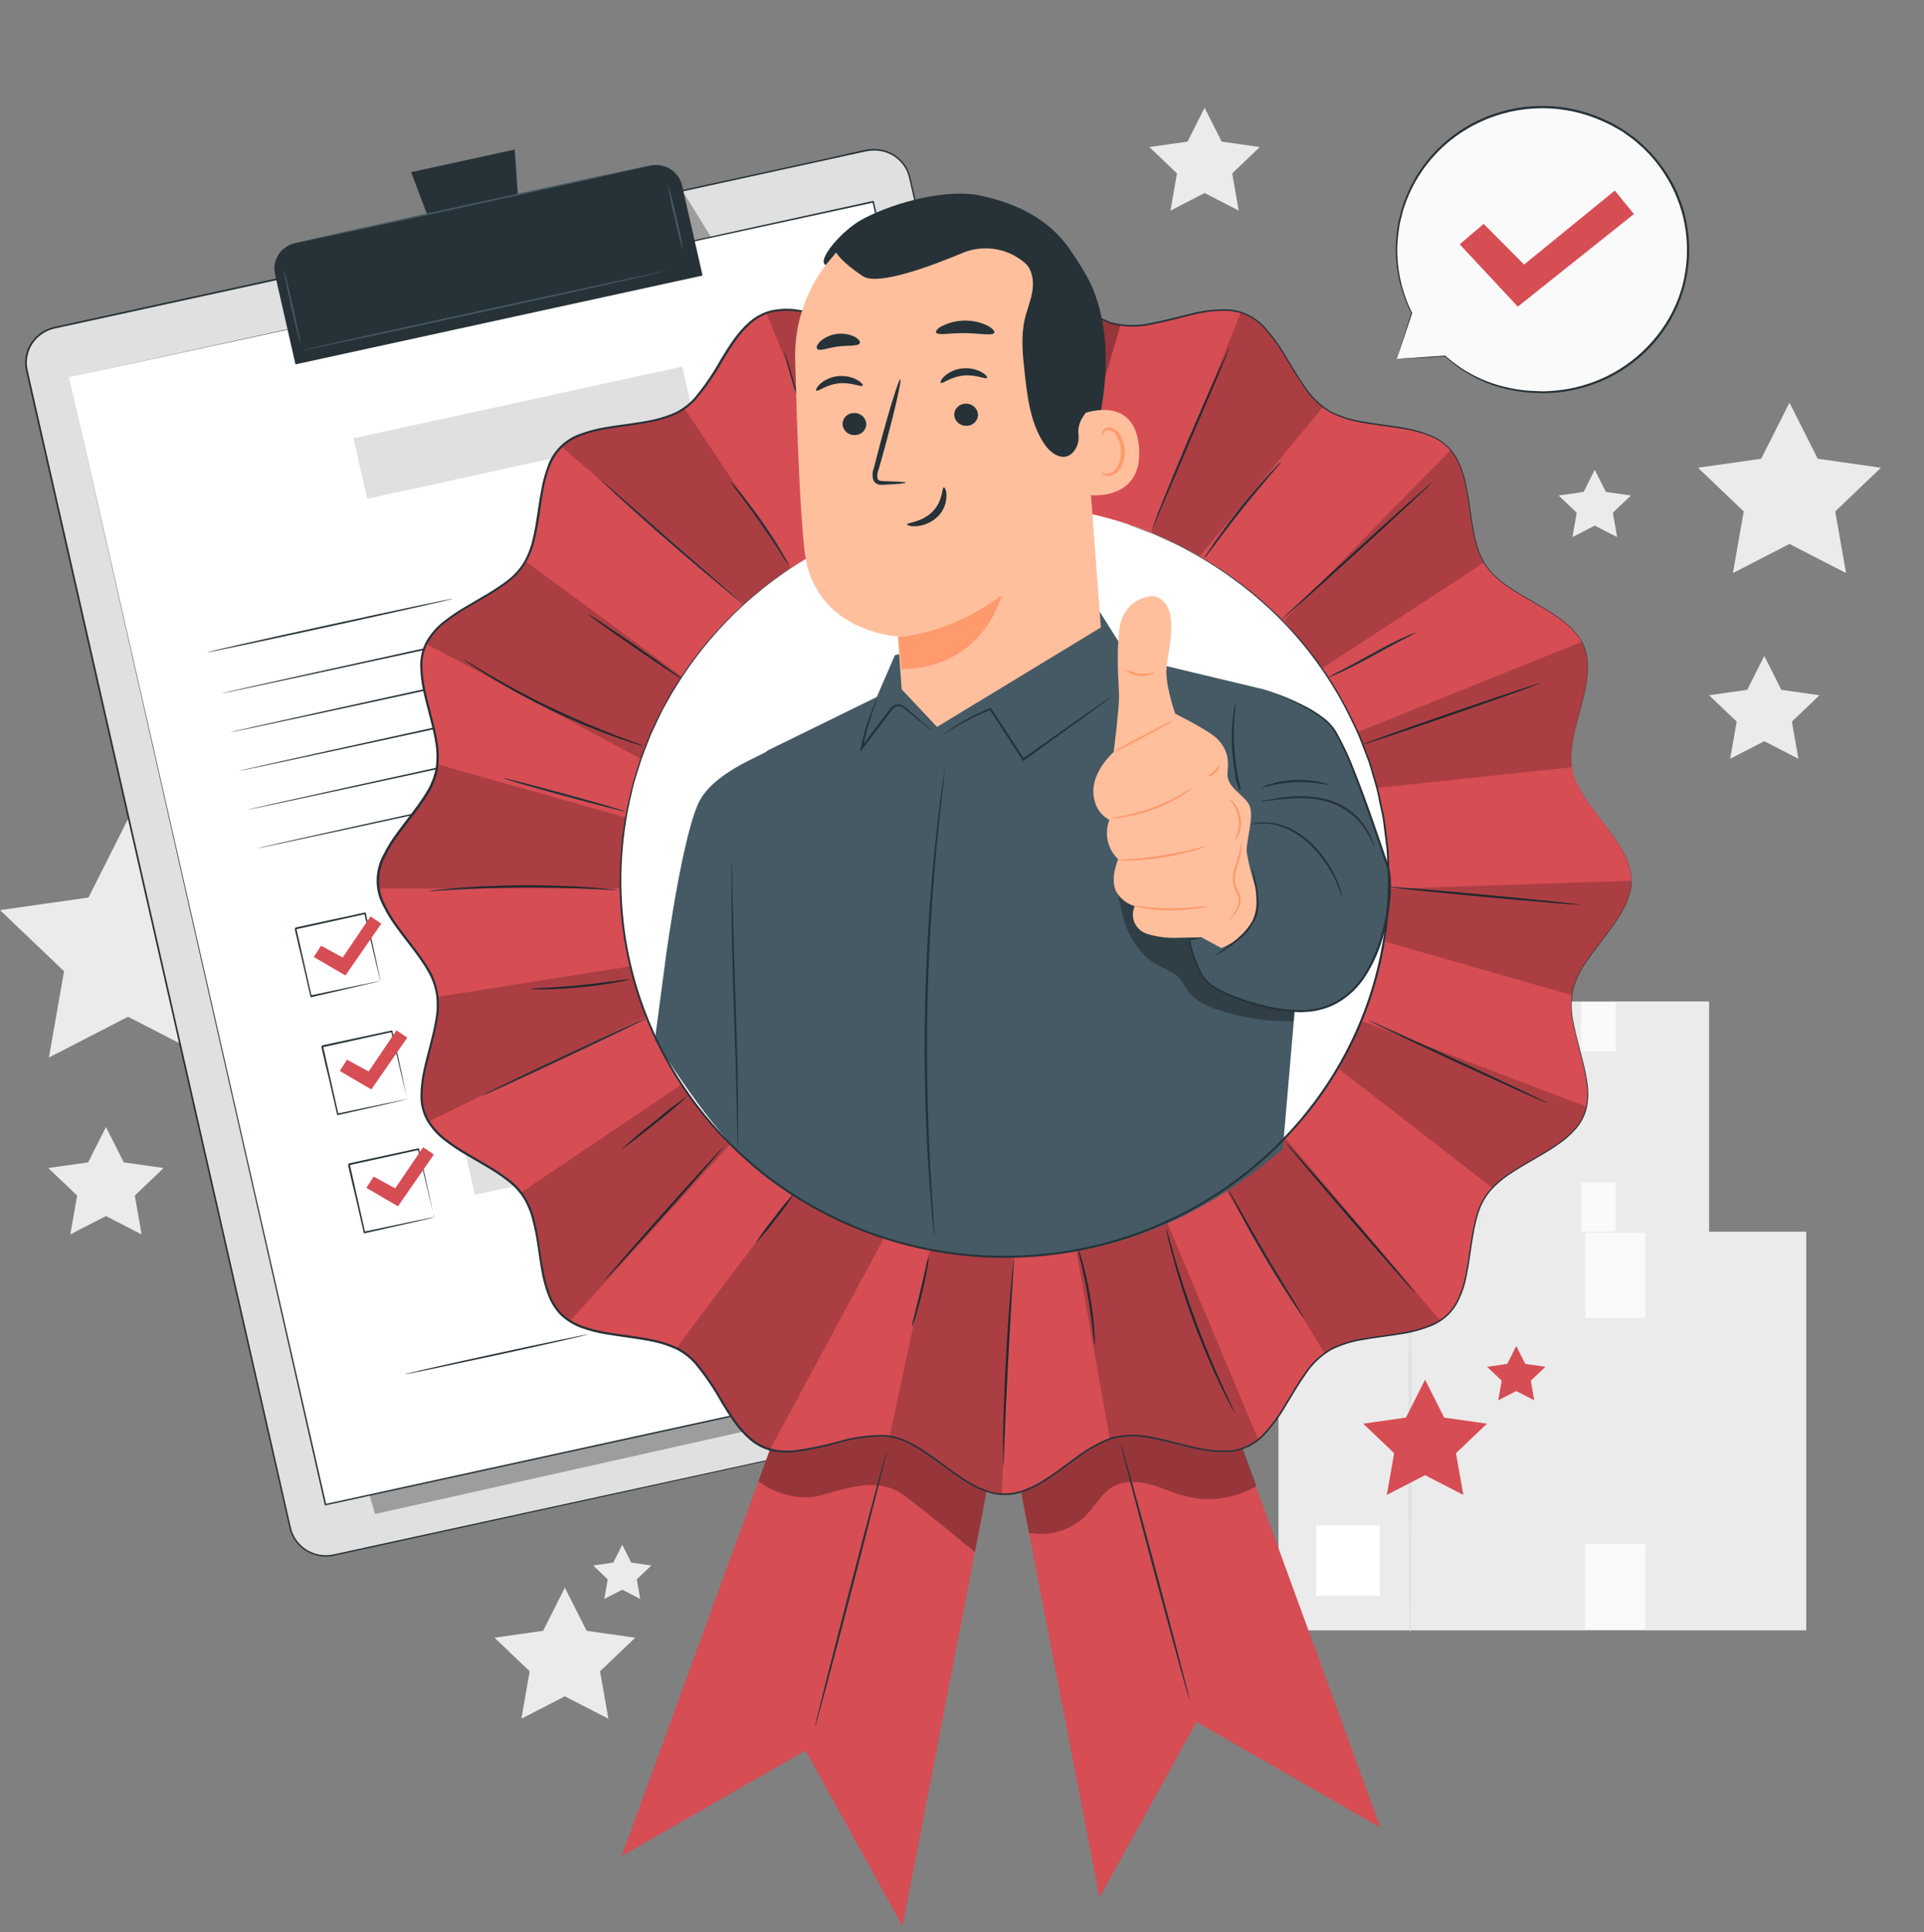 <svg width="250" height="251" viewBox="0 0 250 251" fill="none" xmlns="http://www.w3.org/2000/svg">
<rect x="0" y="0" width="250" height="251" fill="#808080" stroke="none"/>
<path d="M182.33 160.125H222.075V130.109H182.33V160.125Z" fill="#EBEBEB"/>
<path d="M185.168 157.502H189.959V152.204H185.168V157.502Z" fill="white"/>
<path d="M209.952 130.184H205.437V136.587H209.952V130.184Z" fill="#FAFAFA"/>
<path d="M209.952 153.63H205.437V160.033H209.952V153.63Z" fill="#FAFAFA"/>
<path d="M192.247 160.329C192.175 160.329 192.12 153.727 192.12 145.585C192.12 137.443 192.175 130.841 192.247 130.841C192.318 130.841 192.373 137.443 192.373 145.585C192.373 153.727 192.318 160.329 192.247 160.329Z" fill="#E0E0E0"/>
<path d="M166.12 211.81H234.698V160.022H166.12V211.81Z" fill="#EBEBEB"/>
<path d="M171.021 207.292H179.283V198.148H171.021V207.292Z" fill="white"/>
<path d="M213.775 160.157H205.987V171.207H213.775V160.157Z" fill="#FAFAFA"/>
<path d="M213.775 200.603H205.987V211.653H213.775V200.603Z" fill="#FAFAFA"/>
<path d="M183.237 212.165C183.116 212.165 183.017 200.776 183.017 186.726C183.017 172.677 183.116 161.288 183.237 161.288C183.358 161.288 183.452 172.677 183.452 186.726C183.452 200.776 183.358 212.165 183.237 212.165Z" fill="#E0E0E0"/>
<path d="M232.52 52.313L236.194 59.599L244.406 60.767L238.466 66.443L239.868 74.45L232.52 70.67L225.172 74.45L226.574 66.443L220.634 60.767L228.846 59.599L232.52 52.313Z" fill="#EBEBEB"/>
<path d="M13.767 146.42L16.083 151.013L21.259 151.746L17.513 155.321L18.399 160.372L13.767 157.987L9.136 160.372L10.022 155.321L6.276 151.746L11.452 151.013L13.767 146.42Z" fill="#EBEBEB"/>
<path d="M16.638 106.405L21.781 116.604L33.277 118.241L24.96 126.178L26.924 137.39L16.638 132.096L6.358 137.39L8.322 126.178L0 118.241L11.496 116.604L16.638 106.405Z" fill="#EBEBEB"/>
<path d="M229.247 85.22L231.464 89.62L236.42 90.325L232.834 93.745L233.681 98.575L229.247 96.297L224.814 98.575L225.661 93.745L222.075 90.325L227.031 89.62L229.247 85.22Z" fill="#EBEBEB"/>
<path d="M156.522 14.004L158.739 18.398L163.695 19.104L160.108 22.528L160.955 27.359L156.522 25.076L152.089 27.359L152.936 22.528L149.35 19.104L154.306 18.398L156.522 14.004Z" fill="#EBEBEB"/>
<path d="M207.219 61.036L208.671 63.912L211.916 64.375L209.567 66.615L210.123 69.776L207.219 68.284L204.32 69.776L204.875 66.615L202.527 64.375L205.772 63.912L207.219 61.036Z" fill="#EBEBEB"/>
<path d="M73.396 206.268L76.223 211.869L82.538 212.768L77.967 217.13L79.05 223.29L73.396 220.382L67.747 223.29L68.825 217.13L64.254 212.768L70.574 211.869L73.396 206.268Z" fill="#EBEBEB"/>
<path d="M80.855 200.695L82.021 203.01L84.633 203.382L82.741 205.186L83.187 207.733L80.855 206.527L78.522 207.733L78.968 205.186L77.076 203.382L79.689 203.01L80.855 200.695Z" fill="#EBEBEB"/>
<path d="M185.168 179.241L187.654 184.169L193.209 184.96L189.189 188.794L190.14 194.212L185.168 191.654L180.201 194.212L181.153 188.794L177.132 184.96L182.687 184.169L185.168 179.241Z" fill="#D64D54"/>
<path d="M197.021 174.874L198.193 177.195L200.805 177.567L198.913 179.376L199.359 181.928L197.021 180.722L194.678 181.928L195.129 179.376L193.231 177.567L195.85 177.195L197.021 174.874Z" fill="#D64D54"/>
<path d="M181.488 46.632L183.446 40.676C181.58 36.996 181.014 32.815 181.835 28.787C182.656 24.758 184.82 21.11 187.986 18.415C191.152 15.719 195.142 14.127 199.331 13.89C203.52 13.652 207.671 14.781 211.134 17.101C214.597 19.421 217.176 22.799 218.467 26.708C219.758 30.617 219.689 34.834 218.269 38.7C216.85 42.566 214.161 45.861 210.623 48.07C207.086 50.279 202.899 51.277 198.721 50.907C194.643 50.635 190.785 49 187.792 46.276L181.488 46.632Z" fill="#FAFAFA"/>
<path d="M181.488 46.632L181.906 46.599L183.122 46.513L187.791 46.201C190.106 48.297 192.957 49.74 196.042 50.379C196.994 50.587 197.962 50.722 198.935 50.783L200.475 50.843C200.992 50.843 201.526 50.783 202.059 50.756C206.884 50.328 211.356 48.096 214.545 44.526C216.342 42.543 217.677 40.2 218.456 37.66C219.254 34.947 219.415 32.092 218.929 29.308C218.808 28.593 218.639 27.886 218.423 27.192C218.325 26.84 218.206 26.495 218.065 26.158C217.928 25.813 217.807 25.469 217.658 25.129C217.045 23.76 216.27 22.466 215.348 21.274C214.888 20.68 214.391 20.115 213.857 19.583C213.599 19.312 213.323 19.056 213.032 18.818C212.752 18.576 212.482 18.312 212.185 18.091L211.283 17.434L210.832 17.111L210.348 16.831L209.397 16.293C209.072 16.115 208.731 15.98 208.401 15.819C205.873 14.648 203.109 14.046 200.312 14.059C197.516 14.072 194.758 14.699 192.241 15.894C187.881 17.944 184.495 21.56 182.786 25.991C182.693 26.239 182.605 26.486 182.517 26.729C182.417 26.968 182.338 27.215 182.28 27.466C182.154 27.962 182.033 28.452 181.912 28.931C181.745 29.87 181.631 30.818 181.571 31.769C181.447 34.847 182.109 37.906 183.496 40.67L182.022 45.075L181.631 46.217C181.543 46.475 181.494 46.61 181.494 46.61C181.494 46.61 181.527 46.486 181.609 46.233L181.961 45.102L183.375 40.638V40.681C181.951 37.911 181.263 34.835 181.373 31.737C181.424 30.775 181.533 29.816 181.697 28.866C181.818 28.382 181.945 27.886 182.066 27.386C182.124 27.131 182.201 26.881 182.297 26.637C182.39 26.389 182.478 26.142 182.572 25.889C183.49 23.473 184.911 21.27 186.744 19.42C188.578 17.57 190.783 16.113 193.221 15.14C195.66 14.168 198.278 13.702 200.91 13.771C203.541 13.841 206.13 14.444 208.511 15.544C208.847 15.7 209.193 15.84 209.523 16.023L210.491 16.589L210.975 16.874L211.437 17.203L212.35 17.865C212.653 18.097 212.928 18.36 213.214 18.603C213.507 18.846 213.786 19.105 214.05 19.378C214.591 19.921 215.096 20.497 215.563 21.101C216.502 22.3 217.294 23.603 217.922 24.984C218.071 25.329 218.192 25.684 218.329 26.029C218.475 26.38 218.598 26.739 218.698 27.106C218.915 27.812 219.084 28.531 219.204 29.26C219.701 32.084 219.535 34.983 218.72 37.736C217.939 40.323 216.589 42.713 214.765 44.736C211.527 48.34 206.998 50.588 202.114 51.015C201.564 51.015 201.014 51.09 200.508 51.09L198.952 51.026C197.969 50.958 196.992 50.818 196.031 50.606C192.935 49.942 190.082 48.464 187.78 46.33H187.824L183.111 46.572L181.912 46.626C181.62 46.632 181.488 46.632 181.488 46.632Z" fill="#263238"/>
<path d="M189.667 31.737L192.786 29.087L198.039 34.37L209.82 24.763L212.312 27.806L197.219 39.836L189.667 31.737Z" fill="#D64D54"/>
<path d="M148.855 179.01L43.381 202.025C42.771 202.162 42.139 202.179 41.521 202.075C40.904 201.972 40.314 201.75 39.785 201.422C39.256 201.094 38.798 200.667 38.438 200.165C38.078 199.663 37.824 199.097 37.688 198.498L3.482 48.123C3.346 47.527 3.331 46.911 3.438 46.31C3.546 45.708 3.773 45.133 4.108 44.618C4.442 44.103 4.878 43.657 5.388 43.307C5.899 42.957 6.476 42.709 7.085 42.577L112.559 19.561C113.167 19.428 113.797 19.413 114.412 19.518C115.027 19.624 115.614 19.846 116.141 20.174C116.668 20.502 117.123 20.927 117.482 21.428C117.84 21.928 118.094 22.492 118.229 23.089L152.458 173.463C152.594 174.059 152.609 174.676 152.501 175.277C152.394 175.878 152.167 176.453 151.832 176.968C151.497 177.484 151.062 177.929 150.551 178.28C150.04 178.63 149.464 178.878 148.855 179.01Z" fill="#E0E0E0"/>
<path d="M148.855 179.01L149.207 178.913C149.549 178.804 149.879 178.661 150.191 178.488C150.704 178.192 151.157 177.807 151.528 177.351C152.033 176.726 152.364 175.984 152.49 175.197C152.57 174.721 152.57 174.236 152.49 173.76C152.402 173.259 152.265 172.731 152.144 172.182C151.891 171.105 151.594 169.877 151.319 168.574C150.721 165.964 150.034 162.961 149.256 159.565C146.16 146.011 141.682 126.399 136.149 102.161C133.399 90.045 130.363 76.771 127.112 62.517C125.491 55.395 123.814 48.035 122.079 40.439C121.218 36.641 120.341 32.791 119.45 28.888C118.999 26.939 118.554 24.973 118.097 22.997C117.849 22.012 117.27 21.137 116.453 20.513C115.636 19.889 114.629 19.552 113.592 19.556C113.076 19.567 112.562 19.64 112.063 19.771L110.523 20.105L107.426 20.784L101.178 22.146L88.461 24.925L62.258 30.66L7.123 42.679C5.957 42.932 4.936 43.615 4.272 44.585C3.607 45.556 3.349 46.74 3.553 47.892C4.054 50.18 4.593 52.474 5.104 54.758C6.146 59.317 7.178 63.849 8.201 68.355L14.251 94.962C18.223 112.403 22.051 129.204 25.697 145.252C29.344 161.299 32.804 176.484 36.049 190.76C36.452 192.555 36.854 194.321 37.254 196.059C37.457 196.931 37.639 197.814 37.853 198.67C38.084 199.514 38.558 200.274 39.217 200.862C39.873 201.441 40.68 201.829 41.549 201.982C41.98 202.051 42.419 202.064 42.853 202.02C43.282 201.966 43.716 201.864 44.145 201.767L49.266 200.652L68.699 196.419L127.343 183.662L143.294 180.205L147.441 179.311L148.855 179.01L147.447 179.333L143.299 180.248L127.349 183.743L68.715 196.576L49.305 200.824L44.184 201.944C43.755 202.036 43.326 202.144 42.875 202.203C42.424 202.248 41.969 202.233 41.522 202.16C40.612 202.005 39.766 201.599 39.084 200.989C38.402 200.38 37.912 199.592 37.672 198.719C37.452 197.852 37.27 196.979 37.066 196.107C36.667 194.359 36.264 192.592 35.856 190.808C32.611 176.554 29.141 161.326 25.488 145.3C21.836 129.274 18.008 112.452 14.031 95.01L7.981 68.408C6.958 63.907 5.926 59.371 4.884 54.801C4.367 52.517 3.834 50.234 3.328 47.924C3.116 46.718 3.387 45.478 4.084 44.462C4.782 43.446 5.852 42.732 7.073 42.469L62.214 30.434L88.434 24.736L101.145 21.963L107.393 20.601L110.496 19.89L112.036 19.556C112.544 19.427 113.067 19.358 113.592 19.351C114.666 19.354 115.708 19.706 116.555 20.352C117.401 20.999 118.004 21.903 118.268 22.922C118.719 24.903 119.17 26.863 119.615 28.818C120.514 32.724 121.397 36.569 122.266 40.353C123.986 47.946 125.66 55.305 127.288 62.431C130.528 76.685 133.542 89.959 136.298 102.08C141.798 126.313 146.253 145.941 149.333 159.5C150.098 162.887 150.78 165.903 151.374 168.509C151.665 169.818 151.924 171.019 152.188 172.123C152.309 172.661 152.447 173.199 152.529 173.7C152.611 174.182 152.611 174.673 152.529 175.154C152.404 175.956 152.066 176.712 151.55 177.346C151.174 177.801 150.718 178.186 150.202 178.482C149.886 178.657 149.55 178.796 149.201 178.897L148.855 179.01Z" fill="#263238"/>
<g opacity="0.3">
<path d="M48.727 196.699L144.829 175.192L141.793 156.754L136.342 146.42L44.41 181.772L48.727 196.699Z" fill="black"/>
</g>
<g opacity="0.3">
<path d="M88.852 25.076L92.488 30.951L93.192 34.069L90.728 34.607L88.852 25.076Z" fill="black"/>
</g>
<path d="M8.955 48.996L42.297 195.466L146.809 172.666L140.847 146.474L113.466 26.19L8.955 48.996Z" fill="white"/>
<path d="M8.955 48.996L113.46 26.104H113.548V26.196C122.822 66.901 134.389 117.697 146.908 172.666V172.78H146.798L42.292 195.574H42.193V195.472C22.562 108.979 9.153 49.873 8.949 49.001C9.153 49.895 22.65 108.984 42.396 195.472L42.27 195.396L146.776 172.58L146.688 172.715C134.186 117.756 122.629 66.96 113.372 26.244L113.482 26.314L8.955 48.996Z" fill="#263238"/>
<path d="M38.384 31.568L84.474 21.514C85.375 21.318 86.32 21.48 87.099 21.965C87.878 22.45 88.429 23.218 88.63 24.1L91.292 35.8L38.395 47.338L35.734 35.649C35.633 35.21 35.621 34.757 35.7 34.314C35.779 33.871 35.946 33.448 36.192 33.069C36.438 32.689 36.759 32.361 37.135 32.104C37.511 31.846 37.936 31.664 38.384 31.568Z" fill="#263238"/>
<path d="M66.878 19.432L53.419 22.367L57.561 33.32L67.698 31.107L66.878 19.432Z" fill="#263238"/>
<path d="M84.474 21.505C84.474 21.565 74.183 23.864 61.461 26.643C48.738 29.421 38.403 31.634 38.387 31.575C38.37 31.516 48.678 29.217 61.411 26.438C74.144 23.659 84.441 21.462 84.474 21.505Z" fill="#455A64"/>
<path d="M39.041 44.661C38.981 44.661 38.447 42.56 37.853 39.943C37.259 37.326 36.819 35.188 36.885 35.172C36.951 35.156 37.479 37.273 38.073 39.895C38.667 42.517 39.102 44.661 39.041 44.661Z" fill="#455A64"/>
<path d="M88.77 32.62C88.328 31.203 87.96 29.765 87.669 28.312C87.305 26.891 87.015 25.453 86.8 24.004C87.241 25.412 87.609 26.84 87.9 28.285C88.265 29.715 88.555 31.161 88.77 32.62Z" fill="#455A64"/>
<path d="M86.674 35.178C86.674 35.237 76.108 37.596 63.05 40.444C49.992 43.293 39.399 45.56 39.371 45.495C39.344 45.431 49.932 43.078 63.023 40.229C76.113 37.38 86.641 35.118 86.674 35.178Z" fill="#455A64"/>
<path d="M58.837 77.784C58.837 77.848 51.714 79.453 42.886 81.381C34.058 83.309 26.935 84.811 26.897 84.752C26.858 84.693 34.047 83.082 42.847 81.16C51.648 79.238 58.82 77.724 58.837 77.784Z" fill="#263238"/>
<path d="M112.03 71.919C112.03 71.984 93.401 76.103 70.393 81.122C47.385 86.141 28.712 90.164 28.701 90.104C28.69 90.045 47.325 85.92 70.344 80.901C93.362 75.883 112.019 71.86 112.03 71.919Z" fill="#263238"/>
<path d="M113.18 76.97C113.18 77.03 94.545 81.149 71.537 86.173C48.529 91.197 29.861 95.215 29.845 95.15C29.828 95.085 48.474 90.971 71.488 85.953C94.501 80.934 113.163 76.895 113.18 76.97Z" fill="#263238"/>
<path d="M114.324 81.989C114.324 82.048 95.695 86.168 72.687 91.187C49.679 96.205 31.005 100.233 30.989 100.169C30.972 100.104 49.618 95.99 72.637 90.966C95.656 85.942 114.308 81.93 114.324 81.989Z" fill="#263238"/>
<path d="M115.468 87.024C115.468 87.083 96.838 91.203 73.831 96.222C50.823 101.24 32.149 105.263 32.138 105.204C32.127 105.145 50.762 101.025 73.781 96.001C96.8 90.977 115.457 86.96 115.468 87.024Z" fill="#263238"/>
<path d="M116.618 92.048C116.618 92.113 97.983 96.232 74.975 101.251C51.967 106.27 33.288 110.298 33.288 110.239C33.288 110.179 51.917 106.06 74.931 101.036C97.944 96.012 116.601 91.994 116.618 92.048Z" fill="#263238"/>
<path d="M49.442 127.487C49.42 127.433 49.404 127.377 49.393 127.32L49.272 126.84C49.167 126.404 49.019 125.796 48.837 125.036C48.469 123.48 47.952 121.294 47.336 118.677L47.457 118.752L38.436 120.734C38.436 120.734 38.601 120.481 38.524 120.599V120.637V120.712L38.557 120.863L38.629 121.165L38.761 121.762C38.854 122.161 38.942 122.554 39.03 122.947C39.206 123.723 39.382 124.487 39.547 125.23C39.883 126.711 40.196 128.111 40.488 129.398L40.367 129.323L46.885 127.95L48.738 127.573L49.233 127.481L49.409 127.449C49.409 127.449 49.365 127.449 49.255 127.497L48.788 127.61L46.973 128.031L40.438 129.554H40.339V129.458L39.382 125.295C39.212 124.552 39.036 123.787 38.832 123.012C38.744 122.619 38.651 122.226 38.563 121.827C38.513 121.633 38.469 121.429 38.425 121.229L38.354 120.928L38.321 120.777V120.702V120.664V120.637C38.244 120.761 38.425 120.475 38.409 120.502L47.435 118.548H47.534V118.645L48.953 125.106C49.112 125.86 49.239 126.463 49.332 126.894C49.371 127.088 49.398 127.239 49.426 127.363C49.437 127.403 49.443 127.445 49.442 127.487Z" fill="#263238"/>
<path d="M116.492 105.715L53.56 119.442L54.73 124.583L117.661 110.856L116.492 105.715Z" fill="#E0E0E0"/>
<path d="M52.929 142.812C52.909 142.756 52.892 142.698 52.88 142.64C52.847 142.516 52.809 142.355 52.759 142.161C52.654 141.725 52.506 141.121 52.325 140.362C51.956 138.8 51.439 136.593 50.823 133.997L50.944 134.073L41.923 136.054C41.923 136.086 42.088 135.801 42.011 135.925V135.952V135.99V136.065L42.044 136.216L42.116 136.517C42.16 136.722 42.204 136.921 42.254 137.12L42.517 138.3C42.694 139.081 42.87 139.84 43.035 140.583C43.37 142.064 43.684 143.464 43.975 144.751L43.854 144.675L50.377 143.308L52.225 142.931L52.721 142.834C52.778 142.818 52.837 142.809 52.897 142.807L52.748 142.85L52.275 142.963L50.46 143.388L43.898 144.869H43.799V144.772L42.842 140.61C42.672 139.867 42.495 139.102 42.292 138.327C42.204 137.939 42.11 137.54 42.022 137.147C41.978 136.948 41.929 136.749 41.885 136.544L41.813 136.243L41.78 136.092V136.016V135.952L41.868 135.812L50.889 133.884H50.988V133.976C51.571 136.63 52.088 138.822 52.407 140.438C52.566 141.191 52.693 141.795 52.786 142.225C52.825 142.419 52.852 142.57 52.88 142.694C52.902 142.731 52.918 142.771 52.929 142.812Z" fill="#263238"/>
<path d="M119.976 121.041L57.045 134.768L58.214 139.908L121.146 126.182L119.976 121.041Z" fill="#E0E0E0"/>
<path d="M56.417 158.132C56.417 158.132 56.417 158.068 56.367 157.96C56.318 157.852 56.296 157.675 56.246 157.481C56.142 157.045 55.993 156.442 55.812 155.682C55.443 154.126 54.926 151.913 54.31 149.317L54.431 149.393L45.389 151.374C45.389 151.407 45.554 151.121 45.477 151.245V151.283V151.32V151.396L45.51 151.547L45.581 151.848C45.625 152.053 45.669 152.252 45.719 152.451L45.983 153.631C46.159 154.411 46.335 155.171 46.5 155.914L47.44 160.082L47.319 160.012L53.843 158.639L55.691 158.262L56.186 158.165C56.244 158.158 56.303 158.158 56.362 158.165L56.213 158.208L55.74 158.321L53.925 158.746L47.363 160.227H47.264V160.13C46.973 158.849 46.648 157.438 46.307 155.968C46.137 155.225 45.961 154.465 45.757 153.684C45.669 153.297 45.576 152.904 45.488 152.505C45.444 152.306 45.394 152.107 45.35 151.907L45.284 151.606L45.246 151.455V151.374V151.283C45.169 151.401 45.35 151.116 45.334 151.148L54.36 149.193H54.459V149.29L55.878 155.752C56.037 156.506 56.164 157.109 56.257 157.545C56.296 157.734 56.329 157.885 56.351 158.009C56.379 158.047 56.401 158.088 56.417 158.132Z" fill="#263238"/>
<path d="M123.467 136.367L60.536 150.094L61.706 155.234L124.637 141.507L123.467 136.367Z" fill="#E0E0E0"/>
<path d="M40.774 124.326L41.72 122.866L44.531 124.396L48.15 119.054L49.547 120.002L44.883 126.733L40.774 124.326Z" fill="#D64D54"/>
<path d="M44.146 139.134L45.092 137.675L47.902 139.204L51.516 133.862L52.919 134.81L48.249 141.536L44.146 139.134Z" fill="#D64D54"/>
<path d="M47.605 154.314L48.551 152.861L51.356 154.39L54.976 149.048L56.373 149.99L51.709 156.722L47.605 154.314Z" fill="#D64D54"/>
<path d="M76.41 173.361C76.41 173.426 71.108 174.637 64.541 176.053C57.973 177.47 52.638 178.595 52.627 178.536C52.616 178.477 57.924 177.265 64.491 175.843C71.059 174.422 76.394 173.307 76.41 173.361Z" fill="#263238"/>
<path d="M88.258 170.593C86.822 171.026 85.365 171.386 83.891 171.67C82.439 172.024 80.971 172.306 79.49 172.516C80.925 172.084 82.38 171.724 83.852 171.439C86.267 170.916 88.247 170.534 88.258 170.593Z" fill="#263238"/>
<path d="M127.497 158.504C127.497 158.563 122.729 159.662 116.821 160.949C110.914 162.236 106.107 163.232 106.096 163.173C106.085 163.113 110.859 162.02 116.772 160.728C122.685 159.436 127.486 158.445 127.497 158.504Z" fill="#263238"/>
<path d="M122.393 172.677C122.393 172.677 122.443 172.532 122.498 172.252C122.57 171.837 122.548 171.412 122.432 171.008C122.236 170.367 121.982 169.746 121.672 169.15C121.234 168.359 120.977 167.485 120.919 166.587C120.932 166.034 121.063 165.491 121.304 164.991C121.544 164.491 121.889 164.046 122.316 163.684C122.816 163.278 123.415 163.003 124.054 162.887C124.693 162.771 125.352 162.818 125.968 163.022C126.644 163.223 127.248 163.61 127.706 164.137C127.951 164.42 128.095 164.773 128.119 165.144C128.125 165.343 128.066 165.538 127.95 165.702C127.834 165.866 127.668 165.989 127.475 166.054C127.116 166.168 126.748 166.256 126.375 166.317L125.275 166.538C124.538 166.684 123.79 166.813 123.02 166.91C121.529 167.12 120.015 167.13 118.521 166.937C117.846 166.795 117.141 166.906 116.546 167.249C116.074 167.715 115.673 168.247 115.358 168.827C115.167 169.112 114.901 169.343 114.588 169.495C114.27 169.632 113.911 169.647 113.582 169.538C113.016 169.291 112.477 168.988 111.975 168.633C111.742 168.481 111.477 168.384 111.2 168.348C110.94 168.319 110.679 168.382 110.463 168.525C110.082 168.866 109.768 169.271 109.533 169.721C109.283 170.107 108.941 170.427 108.537 170.656C108.133 170.885 107.679 171.015 107.212 171.035C106.507 171.062 105.817 170.823 105.287 170.367C104.954 170.085 104.692 169.731 104.523 169.333C104.463 169.197 104.421 169.054 104.396 168.908C104.396 168.908 104.445 169.053 104.567 169.317C104.745 169.697 105.01 170.033 105.342 170.297C105.859 170.726 106.524 170.945 107.201 170.911C107.646 170.888 108.079 170.761 108.462 170.538C108.845 170.316 109.168 170.006 109.401 169.635C109.643 169.164 109.971 168.74 110.369 168.385C110.62 168.215 110.924 168.137 111.227 168.165C111.528 168.208 111.817 168.313 112.074 168.471C112.568 168.814 113.095 169.108 113.648 169.349C113.93 169.442 114.238 169.429 114.511 169.312C114.791 169.175 115.025 168.964 115.188 168.703C115.515 168.108 115.93 167.563 116.42 167.088C116.724 166.875 117.081 166.745 117.454 166.711C117.819 166.673 118.188 166.673 118.554 166.711C120.032 166.898 121.528 166.889 123.004 166.684C123.763 166.587 124.505 166.452 125.242 166.312L126.342 166.097C126.695 166.033 127.044 165.948 127.387 165.844C127.538 165.797 127.669 165.703 127.76 165.577C127.852 165.45 127.898 165.298 127.893 165.144C127.868 164.821 127.741 164.514 127.53 164.266C127.096 163.76 126.524 163.387 125.88 163.189C125.297 162.995 124.673 162.949 124.066 163.057C123.46 163.164 122.892 163.421 122.415 163.803C122.005 164.144 121.673 164.566 121.44 165.041C121.207 165.516 121.078 166.033 121.062 166.56C121.111 167.437 121.351 168.295 121.766 169.075C122.07 169.679 122.315 170.31 122.498 170.959C122.605 171.375 122.615 171.81 122.525 172.23C122.499 172.384 122.455 172.534 122.393 172.677Z" fill="#263238"/>
<path d="M133.762 165.784C133.669 165.821 133.574 165.85 133.476 165.871L132.64 166.064L129.571 166.759C126.986 167.351 123.41 168.181 119.478 169.155C115.545 170.13 111.997 171.072 109.44 171.762L106.404 172.58L105.573 172.796C105.478 172.825 105.38 172.846 105.281 172.86C105.37 172.813 105.464 172.777 105.562 172.753L106.376 172.499C107.086 172.279 108.114 171.961 109.39 171.611C111.948 170.879 115.485 169.915 119.423 168.918C123.361 167.922 126.936 167.136 129.538 166.592C130.836 166.318 131.892 166.102 132.623 165.962L133.465 165.806C133.563 165.79 133.663 165.783 133.762 165.784Z" fill="#263238"/>
<path d="M88.647 47.626L45.929 56.944L47.717 64.802L90.436 55.484L88.647 47.626Z" fill="#E0E0E0"/>
<path d="M129.059 175.143L142.859 246.526L155.472 223.71L179.376 237.447L154.003 167.938L129.059 175.143Z" fill="#D64D54"/>
<g opacity="0.3">
<path d="M133.701 199.15C135.015 199.392 136.369 199.318 137.648 198.934C138.926 198.551 140.09 197.869 141.039 196.947C142.298 195.676 143.134 193.942 144.719 193.092C146.143 192.327 147.898 192.435 149.465 192.86C151.033 193.285 152.507 193.991 154.075 194.389C155.621 194.775 157.231 194.856 158.81 194.627C160.389 194.397 161.905 193.863 163.271 193.054L159.289 182.23L140.808 179.968L132.007 190.334L133.701 199.15Z" fill="black"/>
</g>
<path d="M154.575 220.878C154.498 220.878 152.441 213.479 149.982 204.319C147.524 195.159 145.582 187.707 145.67 187.69C145.758 187.674 147.799 195.079 150.257 204.249C152.716 213.42 154.652 220.856 154.575 220.878Z" fill="#263238"/>
<path d="M131.078 178.854L117.277 250.237L104.665 227.426L80.761 241.158L106.134 171.649L131.078 178.854Z" fill="#D64D54"/>
<g opacity="0.3">
<path d="M98.543 192.44C98.543 192.44 102.471 195.601 107.151 194.147C111.832 192.693 114.742 192.381 117.278 194.147C119.813 195.913 126.672 201.659 126.672 201.659L128.262 193.425L119.049 181.04L109.434 182.941L102.592 183.592L100.045 188.315L98.543 192.44Z" fill="black"/>
</g>
<path d="M211.993 114.417C211.993 119.538 205.31 123.949 204.331 128.79C203.324 133.776 207.758 140.351 205.816 144.945C203.874 149.538 195.915 151.186 193.094 155.338C190.272 159.489 191.757 167.265 188.144 170.809C184.53 174.352 176.593 172.86 172.341 175.655C168.089 178.45 166.494 186.172 161.726 188.11C157.039 190.011 150.323 185.671 145.225 186.657C140.274 187.615 135.775 194.158 130.544 194.158C125.314 194.158 120.803 187.615 115.859 186.657C110.765 185.671 104.049 190.011 99.358 188.11C94.666 186.21 92.988 178.418 88.748 175.655C84.507 172.893 76.564 174.347 72.94 170.809C69.315 167.271 70.844 159.5 67.989 155.338C65.135 151.175 57.247 149.613 55.273 144.945C53.298 140.276 57.764 133.782 56.758 128.79C55.779 123.943 49.09 119.538 49.09 114.417C49.09 109.296 55.779 104.881 56.758 100.04C57.764 95.053 53.325 88.478 55.273 83.885C57.22 79.291 65.173 77.644 67.989 73.497C70.805 69.351 69.326 61.569 72.94 58.021C76.553 54.472 84.49 55.969 88.748 53.174C93.005 50.38 94.589 42.657 99.358 40.724C104.126 38.791 110.76 43.164 115.859 42.178C120.809 41.22 125.314 34.672 130.544 34.672C135.775 34.672 140.28 41.22 145.225 42.178C150.318 43.164 157.034 38.818 161.726 40.724C166.494 42.657 168.1 50.417 172.341 53.174C176.582 55.931 184.524 54.483 188.144 58.021C191.763 61.559 190.239 69.329 193.094 73.497C195.949 77.665 203.836 79.216 205.816 83.885C207.796 88.553 203.324 95.048 204.331 100.04C205.31 104.881 211.993 109.28 211.993 114.417Z" fill="#D64D54"/>
<path d="M111.486 69.717C111.486 69.717 111.425 69.647 111.337 69.496C111.249 69.345 111.112 69.103 110.963 68.839C110.639 68.268 110.193 67.428 109.665 66.384C108.604 64.294 107.228 61.354 105.903 58.037C104.577 54.72 103.56 51.64 102.894 49.421C102.564 48.295 102.311 47.386 102.152 46.728C102.08 46.438 102.02 46.19 101.976 45.996C101.947 45.913 101.932 45.826 101.932 45.738C101.974 45.816 102.008 45.899 102.031 45.985L102.256 46.702C102.471 47.364 102.751 48.258 103.087 49.34C103.802 51.564 104.852 54.617 106.167 57.956C107.481 61.295 108.835 64.208 109.847 66.319L111.062 68.812L111.387 69.491C111.427 69.563 111.46 69.639 111.486 69.717Z" fill="#263238"/>
<path d="M118.735 67.019C118.639 66.831 118.567 66.632 118.521 66.427C118.405 66.039 118.251 65.473 118.07 64.773C117.707 63.379 117.256 61.429 116.848 59.265C116.441 57.1 116.155 55.124 115.99 53.691C115.902 52.975 115.847 52.393 115.814 51.989C115.789 51.782 115.789 51.572 115.814 51.365C115.878 51.565 115.92 51.77 115.941 51.979L116.205 53.664C116.425 55.091 116.755 57.057 117.146 59.216C117.536 61.376 117.971 63.325 118.279 64.73C118.427 65.387 118.548 65.947 118.647 66.4C118.697 66.603 118.727 66.81 118.735 67.019Z" fill="#263238"/>
<path d="M131.523 65.775C131.441 65.775 131.237 59.733 131.067 52.286C130.896 44.838 130.819 38.791 130.896 38.786C130.973 38.78 131.182 44.822 131.353 52.28C131.523 59.739 131.6 65.775 131.523 65.775Z" fill="#263238"/>
<path d="M144.394 53.363C144.471 53.363 143.58 56.405 142.408 60.11C141.237 63.815 140.208 66.793 140.153 66.771C140.098 66.75 140.967 63.729 142.139 60.024C143.31 56.319 144.312 53.341 144.394 53.363Z" fill="#263238"/>
<path d="M149.641 68.974C149.652 68.885 149.676 68.797 149.713 68.715L149.96 68.004C150.18 67.391 150.51 66.507 150.95 65.42C151.814 63.266 153.046 60.255 154.454 56.971C155.862 53.686 157.171 50.73 158.134 48.597C158.607 47.563 158.997 46.712 159.294 46.077L159.619 45.398C159.701 45.248 159.745 45.167 159.756 45.172C159.736 45.257 159.709 45.34 159.674 45.42L159.393 46.12L158.321 48.678C157.38 50.864 156.121 53.815 154.718 57.084C153.316 60.352 152.072 63.303 151.137 65.495L150.065 68.047L149.762 68.737C149.732 68.82 149.691 68.9 149.641 68.974Z" fill="#263238"/>
<path d="M156.495 72.485C156.578 72.294 156.683 72.114 156.808 71.946C157.028 71.602 157.358 71.112 157.765 70.514C158.59 69.324 159.778 67.698 161.159 65.963C162.54 64.23 163.865 62.733 164.844 61.656C165.334 61.117 165.741 60.692 166.027 60.401C166.164 60.24 166.321 60.095 166.494 59.97C166.388 60.154 166.259 60.324 166.109 60.476C165.812 60.832 165.438 61.268 165.009 61.785C164.069 62.894 162.776 64.429 161.395 66.163C160.015 67.897 158.81 69.496 157.941 70.659L156.913 72.032C156.79 72.197 156.65 72.349 156.495 72.485Z" fill="#263238"/>
<path d="M166.516 80.508C166.461 80.454 170.818 76.405 176.235 71.467C181.653 66.529 186.097 62.571 186.136 62.625C186.174 62.679 181.84 66.734 176.417 71.672C170.994 76.61 166.571 80.568 166.516 80.508Z" fill="#263238"/>
<path d="M183.996 82.183C183.466 82.511 182.915 82.806 182.346 83.066C181.312 83.605 179.91 84.353 178.358 85.22C176.807 86.087 175.377 86.809 174.316 87.293C173.766 87.536 173.359 87.724 173.051 87.832C172.9 87.909 172.739 87.963 172.572 87.993C173.102 87.665 173.654 87.37 174.222 87.11C175.256 86.572 176.659 85.823 178.21 84.956C179.761 84.089 181.191 83.341 182.253 82.883C182.803 82.641 183.21 82.452 183.518 82.345C183.667 82.266 183.829 82.211 183.996 82.183Z" fill="#263238"/>
<path d="M200.162 88.747C200.189 88.823 195.008 90.675 188.611 92.888C182.214 95.101 176.972 96.83 176.95 96.76C176.928 96.69 182.099 94.832 188.501 92.619C194.903 90.406 200.134 88.677 200.162 88.747Z" fill="#263238"/>
<path d="M205.31 117.541C205.31 117.616 199.672 117.158 192.736 116.512C185.8 115.866 180.179 115.279 180.19 115.198C180.201 115.117 185.822 115.586 192.764 116.232C199.705 116.878 205.315 117.465 205.31 117.541Z" fill="#263238"/>
<path d="M201.168 143.367C201.135 143.437 195.871 141.068 189.414 138.084C182.957 135.101 177.748 132.619 177.781 132.549C177.814 132.479 183.078 134.843 189.535 137.831C195.992 140.82 201.201 143.297 201.168 143.367Z" fill="#263238"/>
<path d="M183.853 167.938C183.793 167.987 180.003 163.673 175.377 158.31C170.752 152.947 167.055 148.547 167.127 148.499C167.198 148.45 170.977 152.758 175.603 158.127C180.229 163.496 183.914 167.885 183.853 167.938Z" fill="#263238"/>
<path d="M169.398 171.207C169.227 171.02 169.075 170.818 168.942 170.604C168.661 170.205 168.265 169.618 167.792 168.892C166.835 167.432 165.554 165.391 164.201 163.103C162.848 160.814 161.692 158.703 160.9 157.179C160.499 156.409 160.174 155.785 159.965 155.348C159.841 155.127 159.738 154.894 159.657 154.654C159.813 154.855 159.949 155.069 160.064 155.294C160.328 155.768 160.669 156.371 161.082 157.088C161.935 158.601 163.123 160.69 164.47 162.979C165.818 165.267 167.072 167.319 167.985 168.8C168.414 169.511 168.777 170.098 169.057 170.561C169.195 170.763 169.309 170.98 169.398 171.207Z" fill="#263238"/>
<path d="M160.422 183.539C160.422 183.539 160.367 183.469 160.279 183.318L159.921 182.661C159.608 182.085 159.184 181.245 158.678 180.2C157.666 178.105 156.363 175.165 155.125 171.837C153.888 168.509 152.953 165.44 152.375 163.221C152.072 162.101 151.825 161.186 151.704 160.556C151.643 160.265 151.594 160.017 151.55 159.823C151.528 159.739 151.515 159.652 151.511 159.565C151.556 159.642 151.588 159.725 151.605 159.813L151.814 160.529C152.006 161.196 152.259 162.085 152.567 163.167C153.217 165.391 154.179 168.45 155.417 171.783C156.654 175.117 157.919 178.041 158.887 180.157L160.042 182.65C160.163 182.919 160.268 183.146 160.356 183.329C160.387 183.396 160.409 183.466 160.422 183.539Z" fill="#263238"/>
<path d="M142.238 174.874C142.119 174.255 142.04 173.629 142.001 173C141.875 171.842 141.671 170.243 141.374 168.493C141.077 166.743 140.731 165.17 140.467 164.034C140.294 163.426 140.162 162.807 140.071 162.182C140.153 162.332 140.215 162.491 140.258 162.656C140.368 162.968 140.505 163.42 140.665 163.986C140.978 165.111 141.352 166.678 141.655 168.45C141.918 169.951 142.102 171.464 142.205 172.984C142.243 173.566 142.265 174.061 142.265 174.368C142.28 174.537 142.27 174.707 142.238 174.874Z" fill="#263238"/>
<path d="M130.341 190.377C130.328 190.286 130.328 190.194 130.341 190.103C130.341 189.887 130.341 189.624 130.341 189.311C130.341 188.622 130.341 187.626 130.341 186.398C130.385 183.937 130.5 180.545 130.698 176.802C130.896 173.059 131.144 169.667 131.347 167.217C131.446 165.989 131.54 164.998 131.611 164.314C131.65 164.002 131.677 163.738 131.699 163.528C131.706 163.435 131.724 163.342 131.754 163.253C131.767 163.346 131.767 163.441 131.754 163.533C131.754 163.743 131.754 164.007 131.716 164.325C131.672 165.052 131.617 166.032 131.545 167.227C131.397 169.721 131.199 173.092 130.995 176.813C130.792 180.534 130.649 183.948 130.555 186.403C130.511 187.599 130.473 188.557 130.445 189.311C130.445 189.629 130.412 189.887 130.401 190.103C130.395 190.197 130.375 190.289 130.341 190.377Z" fill="#263238"/>
<path d="M120.671 163.253C120.667 163.717 120.612 164.18 120.506 164.632C120.363 165.472 120.132 166.63 119.83 167.895C119.527 169.161 119.208 170.302 118.955 171.126C118.845 171.577 118.685 172.014 118.477 172.429C118.526 171.969 118.619 171.515 118.757 171.072L119.549 167.841C119.835 166.63 120.099 165.531 120.308 164.61C120.384 164.148 120.506 163.693 120.671 163.253Z" fill="#263238"/>
<path d="M103.186 155.052C102.465 156.219 101.662 157.334 100.782 158.391C99.975 159.503 99.095 160.562 98.147 161.563C98.867 160.395 99.67 159.279 100.551 158.224C101.354 157.109 102.235 156.05 103.186 155.052Z" fill="#263238"/>
<path d="M94.017 149C94.072 149.048 90.662 152.974 86.393 157.761C82.125 162.548 78.61 166.377 78.55 166.339C78.489 166.301 81.905 162.365 86.173 157.578C90.442 152.791 93.956 148.946 94.017 149Z" fill="#263238"/>
<path d="M89.424 142.317C88.075 143.59 86.66 144.795 85.183 145.925C82.791 147.852 80.811 149.371 80.783 149.312C82.133 148.041 83.548 146.838 85.024 145.709C86.431 144.507 87.9 143.375 89.424 142.317Z" fill="#263238"/>
<path d="M84.056 132.242C84.089 132.312 79.336 134.627 73.435 137.406C67.533 140.184 62.731 142.387 62.693 142.317C62.654 142.247 67.412 139.937 73.314 137.153C79.215 134.369 84.023 132.172 84.056 132.242Z" fill="#263238"/>
<path d="M81.9 127.217C81.742 127.285 81.575 127.332 81.404 127.357C81.08 127.433 80.612 127.53 80.035 127.632C78.874 127.847 77.257 128.084 75.464 128.262C73.671 128.44 72.037 128.515 70.855 128.531C70.266 128.531 69.788 128.531 69.458 128.531C69.286 128.542 69.113 128.526 68.946 128.483C69.577 128.398 70.213 128.349 70.849 128.337C72.026 128.267 73.649 128.16 75.437 127.982C77.224 127.804 78.836 127.6 80.002 127.444C80.628 127.324 81.262 127.249 81.9 127.217Z" fill="#263238"/>
<path d="M80.156 115.613C79.836 115.639 79.514 115.639 79.193 115.613L76.575 115.484C74.375 115.376 71.317 115.279 67.945 115.295C64.574 115.311 61.515 115.446 59.31 115.575L56.697 115.731C56.378 115.767 56.056 115.778 55.735 115.764C56.047 115.69 56.365 115.643 56.686 115.624C57.302 115.554 58.193 115.467 59.293 115.376C61.493 115.198 64.563 115.037 67.94 115.015C71.317 114.994 74.381 115.128 76.592 115.284C77.692 115.365 78.588 115.441 79.204 115.505C79.524 115.519 79.842 115.555 80.156 115.613Z" fill="#263238"/>
<path d="M81.234 105.424C81.234 105.5 77.653 104.59 73.281 103.394C68.908 102.199 65.382 101.176 65.404 101.1C65.426 101.025 68.985 101.93 73.358 103.125C77.73 104.321 81.256 105.349 81.234 105.424Z" fill="#263238"/>
<path d="M83.539 96.895C83.45 96.89 83.363 96.871 83.28 96.841L82.549 96.626C81.921 96.432 81.014 96.13 79.908 95.737C77.02 94.698 74.189 93.512 71.427 92.183C68.666 90.852 65.98 89.378 63.38 87.767C62.384 87.148 61.587 86.631 61.048 86.26L60.432 85.823C60.294 85.721 60.223 85.667 60.228 85.656C60.312 85.689 60.391 85.731 60.465 85.78L61.114 86.168C61.664 86.513 62.478 87.003 63.484 87.6C65.503 88.796 68.33 90.374 71.553 91.908C74.777 93.443 77.78 94.692 79.98 95.532C81.08 95.947 81.966 96.275 82.587 96.502L83.297 96.766C83.381 96.802 83.462 96.845 83.539 96.895Z" fill="#263238"/>
<path d="M88.715 88.279C88.671 88.338 85.887 86.496 82.499 84.159C79.111 81.822 76.399 79.878 76.449 79.814C76.498 79.749 79.276 81.596 82.67 83.933C86.063 86.27 88.758 88.23 88.715 88.279Z" fill="#263238"/>
<path d="M77.774 62.119C77.774 62.119 77.851 62.162 77.983 62.264L78.533 62.738L80.563 64.493L87.224 70.314L93.912 76.103L95.936 77.864L96.486 78.354C96.553 78.408 96.612 78.469 96.662 78.537C96.662 78.537 96.585 78.5 96.448 78.397L95.898 77.95C95.397 77.557 94.688 76.976 93.813 76.254C92.064 74.811 89.677 72.792 87.064 70.525C84.452 68.257 82.114 66.168 80.464 64.639C79.628 63.874 78.957 63.255 78.495 62.813L77.972 62.307C77.84 62.189 77.763 62.124 77.774 62.119Z" fill="#263238"/>
<path d="M94.93 62.609C94.93 62.609 95.078 62.727 95.304 62.98C95.529 63.233 95.854 63.605 96.233 64.057C96.998 64.994 98.016 66.319 99.072 67.827C100.128 69.334 101.013 70.745 101.624 71.785C101.932 72.323 102.174 72.727 102.328 73.023C102.423 73.171 102.497 73.33 102.548 73.497C102.145 72.983 101.777 72.444 101.448 71.882C100.793 70.869 99.88 69.485 98.829 67.977C97.779 66.47 96.789 65.14 96.079 64.176C95.665 63.676 95.281 63.153 94.93 62.609Z" fill="#263238"/>
<g opacity="0.2">
<path d="M72.945 58.026L96.877 78.537L102.823 73.879L88.94 53.05C88.94 53.05 87.873 53.815 85.09 54.591C82.433 55.339 74.54 55.538 72.945 58.026Z" fill="black"/>
</g>
<g opacity="0.2">
<path d="M99.583 40.676L111.266 69.308L118.735 67.019L116.243 42.184C116.243 42.184 114.962 42.48 112.107 42.124C109.341 41.78 102.636 39.211 99.583 40.676Z" fill="black"/>
</g>
<g opacity="0.3">
<path d="M130.737 34.682L131.523 65.775L138.52 66.104L145.604 42.237C144.132 41.951 142.732 41.384 141.484 40.568C139.064 39.05 134.125 34.429 130.737 34.682Z" fill="black"/>
</g>
<g opacity="0.2">
<path d="M161.253 40.557L149.641 69.222L155.945 72.178L171.923 52.867C170.722 51.875 169.698 50.694 168.892 49.373C167.385 46.987 164.789 41.511 161.253 40.557Z" fill="black"/>
</g>
<g opacity="0.2">
<path d="M188.523 58.441L166.896 80.519L171.714 86.879L192.846 73.072C192.15 71.817 191.68 70.454 191.455 69.044C190.949 66.351 190.877 61.462 188.523 58.441Z" fill="black"/>
</g>
<g opacity="0.2">
<path d="M205.596 83.352L176.472 95.085L178.886 102.371L204.226 99.679C204.226 99.679 204.067 98.914 204.402 96.119C204.721 93.411 207.648 87.358 205.596 83.352Z" fill="black"/>
</g>
<g opacity="0.2">
<path d="M212.048 114.417L180.295 115.494L180.031 122.349L204.232 129.285C204.392 128.298 204.716 127.344 205.189 126.458C206.993 123.163 212.048 118.51 212.048 114.417Z" fill="black"/>
</g>
<g opacity="0.2">
<path d="M206.19 143.808L176.956 132.656L174.002 138.897L193.897 154.314C194.943 153.334 196.1 152.474 197.346 151.751C199.766 150.238 205.519 147.788 206.19 143.808Z" fill="black"/>
</g>
<g opacity="0.2">
<path d="M163.194 143.367L155.956 149.29C156.506 149.829 166.148 165.897 172.094 175.816C172.171 175.751 172.252 175.69 172.336 175.633C176.246 173.07 183.21 174.099 187.137 171.562L163.194 143.367Z" fill="black"/>
<path d="M149.894 154.611L139.092 158.219L144.207 186.931C144.539 186.816 144.879 186.725 145.225 186.656C150.318 185.671 157.034 190.011 161.726 188.11C162.368 187.841 162.965 187.478 163.497 187.033L149.894 154.611Z" fill="black"/>
<path d="M130.17 194.147L131.892 156.635L122.541 154.314L115.595 186.624L115.848 186.667C120.688 187.588 125.094 193.824 130.17 194.147Z" fill="black"/>
<path d="M106.684 150.265C106.684 150.265 94.341 166.452 87.884 175.165C88.183 175.312 88.473 175.476 88.753 175.655C92.994 178.434 94.594 186.172 99.363 188.11C99.583 188.197 99.809 188.266 100.034 188.331L117.278 156.377L106.684 150.265Z" fill="black"/>
<path d="M94.017 137.233L67.692 154.944C67.791 155.074 67.901 155.198 67.989 155.332C70.85 159.511 69.326 167.26 72.94 170.803C73.273 171.124 73.642 171.408 74.04 171.649C83.341 161.385 100.04 142.958 100.645 142.317L94.017 137.233Z" fill="black"/>
<path d="M87.983 124.584L56.857 129.506C57.357 134.395 53.419 140.567 55.273 144.939C55.384 145.206 55.519 145.464 55.674 145.709C66.565 140.4 89.32 129.355 90.266 129.296L87.983 124.584Z" fill="black"/>
<path d="M86.283 107.611L56.862 99.302C56.835 99.549 56.802 99.797 56.758 100.039C55.779 104.886 49.09 109.296 49.09 114.417C49.092 114.758 49.121 115.099 49.178 115.435H85.09L86.283 107.611Z" fill="black"/>
<path d="M55.394 83.664C66.394 89.431 87.884 101.1 87.884 101.1L93.175 91.262L68.325 72.953C68.215 73.142 68.11 73.335 67.989 73.492C65.19 77.579 57.528 79.173 55.394 83.664Z" fill="black"/>
</g>
<path d="M211.993 114.417L211.96 114.073C211.947 113.735 211.899 113.399 211.817 113.071C211.497 111.78 210.937 110.557 210.167 109.463C209.221 107.977 207.791 106.313 206.317 104.208C205.484 103.087 204.845 101.841 204.424 100.519C204.066 98.975 204.066 97.372 204.424 95.829C204.732 94.186 205.233 92.495 205.667 90.702C206.102 88.909 206.509 86.97 206.102 84.989C205.872 83.986 205.402 83.05 204.732 82.258C204.014 81.452 203.193 80.74 202.29 80.137C200.464 78.866 198.363 77.854 196.355 76.529C195.317 75.873 194.373 75.084 193.55 74.181C192.742 73.201 192.156 72.065 191.829 70.848C191.125 68.398 190.965 65.781 190.432 63.163C190.199 61.831 189.739 60.546 189.073 59.362C188.35 58.169 187.252 57.238 185.943 56.707C184.593 56.176 183.179 55.814 181.736 55.63C180.278 55.393 178.782 55.226 177.286 54.968C175.753 54.751 174.267 54.291 172.886 53.605C171.516 52.799 170.356 51.693 169.497 50.374C168.584 49.093 167.798 47.714 166.962 46.352C166.161 44.958 165.201 43.657 164.102 42.474C162.968 41.278 161.422 40.536 159.762 40.391C158.066 40.329 156.37 40.523 154.735 40.967C153.085 41.36 151.39 41.839 149.658 42.157C147.906 42.561 146.079 42.528 144.345 42.06C142.653 41.41 141.072 40.515 139.653 39.405C138.184 38.328 136.754 37.251 135.187 36.292C133.619 35.334 131.842 34.639 129.994 34.844H129.648C129.532 34.844 129.422 34.892 129.312 34.914C129.087 34.968 128.856 35.005 128.636 35.07C128.193 35.208 127.759 35.374 127.338 35.566C126.487 35.962 125.67 36.425 124.895 36.95C123.333 38.026 121.854 39.2 120.248 40.267C119.448 40.815 118.602 41.294 117.718 41.699C116.812 42.096 115.842 42.334 114.852 42.404C112.867 42.417 110.892 42.143 108.989 41.591C107.072 41.056 105.118 40.661 103.142 40.412C102.155 40.317 101.159 40.382 100.194 40.606C99.232 40.867 98.346 41.343 97.603 41.995C96.085 43.293 95.029 45.038 93.973 46.75C92.976 48.543 91.81 50.241 90.491 51.823C89.793 52.606 88.954 53.258 88.016 53.745C87.058 54.188 86.053 54.524 85.018 54.747C82.95 55.194 80.838 55.382 78.753 55.748C76.669 56.114 74.54 56.691 73.033 58.123C72.306 58.882 71.744 59.778 71.383 60.756C71.019 61.743 70.752 62.762 70.585 63.799C70.2 65.877 70.035 68.01 69.485 70.105C69.249 71.168 68.854 72.191 68.314 73.142C67.744 74.084 66.998 74.911 66.114 75.581C64.376 76.949 62.401 77.961 60.509 79.092C59.561 79.651 58.651 80.269 57.786 80.945C56.925 81.618 56.202 82.444 55.652 83.379C55.128 84.331 54.863 85.399 54.882 86.48C54.901 87.567 55.032 88.65 55.273 89.711C55.735 91.865 56.433 93.981 56.807 96.173C57.029 97.298 57.073 98.449 56.939 99.587C56.783 100.722 56.41 101.818 55.839 102.818C54.69 104.784 53.193 106.512 51.868 108.343C51.187 109.245 50.594 110.208 50.097 111.219C49.552 112.204 49.266 113.307 49.266 114.428C49.266 115.549 49.552 116.652 50.097 117.638C50.593 118.649 51.186 119.611 51.868 120.513C53.193 122.344 54.69 124.073 55.839 126.038C56.399 127.019 56.772 128.092 56.939 129.204C57.079 130.327 57.042 131.464 56.829 132.575C56.461 134.789 55.762 136.91 55.294 139.064C55.056 140.126 54.925 141.208 54.904 142.295C54.882 143.378 55.146 144.448 55.669 145.402C56.214 146.34 56.936 147.168 57.797 147.842C58.662 148.517 59.572 149.136 60.52 149.694C62.412 150.825 64.37 151.848 66.13 153.205C67.013 153.876 67.759 154.704 68.33 155.645C68.875 156.592 69.27 157.614 69.502 158.676C70.019 160.776 70.195 162.909 70.602 164.987C70.773 166.024 71.041 167.042 71.405 168.03C71.758 169.008 72.31 169.906 73.028 170.669C74.551 172.117 76.696 172.693 78.753 173.06C80.811 173.426 82.95 173.598 85.018 174.061C86.054 174.284 87.062 174.62 88.021 175.063C88.958 175.552 89.797 176.203 90.496 176.985C91.802 178.569 92.957 180.267 93.945 182.058C95.001 183.77 96.057 185.515 97.575 186.813C98.317 187.464 99.201 187.939 100.161 188.202C101.134 188.443 102.141 188.523 103.142 188.439C105.114 188.179 107.065 187.778 108.978 187.238C110.882 186.682 112.859 186.406 114.846 186.42C115.836 186.493 116.806 186.733 117.712 187.13C118.595 187.537 119.442 188.016 120.242 188.563C121.848 189.64 123.322 190.83 124.89 191.875C125.661 192.403 126.476 192.868 127.327 193.264C127.748 193.455 128.182 193.62 128.625 193.759C128.85 193.819 129.076 193.862 129.301 193.915L129.642 193.985H129.983C131.837 194.19 133.619 193.447 135.181 192.537C136.743 191.627 138.179 190.48 139.642 189.424C141.063 188.314 142.646 187.419 144.339 186.77C146.074 186.305 147.901 186.271 149.652 186.673C151.385 186.996 153.057 187.475 154.729 187.868C156.368 188.306 158.064 188.501 159.762 188.444C161.42 188.293 162.963 187.55 164.096 186.355C165.193 185.168 166.152 183.866 166.956 182.472C167.787 181.115 168.573 179.737 169.486 178.45C170.35 177.133 171.511 176.028 172.88 175.219C174.261 174.532 175.747 174.074 177.28 173.862C178.782 173.598 180.273 173.431 181.73 173.2C183.175 173.007 184.589 172.636 185.938 172.096C187.245 171.562 188.342 170.632 189.068 169.441C189.73 168.255 190.187 166.971 190.421 165.639C190.971 163.022 191.114 160.399 191.823 157.949C192.147 156.732 192.734 155.597 193.545 154.621C194.365 153.716 195.309 152.926 196.35 152.274C198.358 150.949 200.459 149.937 202.279 148.666C203.186 148.064 204.009 147.349 204.727 146.539C205.396 145.749 205.864 144.815 206.091 143.814C206.283 142.847 206.311 141.855 206.174 140.879C206.06 139.943 205.887 139.015 205.656 138.1C205.216 136.307 204.721 134.616 204.413 132.974C204.055 131.43 204.055 129.827 204.413 128.284C204.836 126.962 205.475 125.716 206.306 124.595C207.796 122.489 209.232 120.825 210.156 119.339C210.927 118.246 211.487 117.023 211.806 115.731C211.888 115.403 211.936 115.067 211.949 114.73L211.982 114.39C211.982 114.39 211.982 114.504 211.982 114.73C211.971 115.069 211.927 115.406 211.85 115.737C211.537 117.039 210.977 118.272 210.2 119.372C209.259 120.869 207.835 122.538 206.35 124.643C205.524 125.756 204.894 126.995 204.485 128.311C204.127 129.838 204.127 131.425 204.485 132.952C204.793 134.568 205.293 136.275 205.739 138.068C205.979 138.99 206.162 139.925 206.289 140.868C206.426 141.857 206.398 142.861 206.207 143.841C205.977 144.865 205.502 145.821 204.82 146.63C204.096 147.45 203.266 148.174 202.351 148.784C200.514 150.066 198.418 151.084 196.421 152.403C195.402 153.051 194.477 153.832 193.671 154.724C192.877 155.684 192.303 156.801 191.988 157.998C191.29 160.421 191.136 163.038 190.597 165.671C190.364 167.024 189.901 168.329 189.227 169.532C188.484 170.758 187.358 171.717 186.015 172.268C184.652 172.816 183.223 173.192 181.763 173.388C180.3 173.625 178.804 173.792 177.313 174.056C175.8 174.267 174.332 174.72 172.968 175.397C171.638 176.187 170.509 177.265 169.668 178.547C168.766 179.823 167.979 181.196 167.143 182.564C166.334 183.971 165.368 185.286 164.261 186.484C163.092 187.719 161.497 188.486 159.784 188.638C158.062 188.704 156.341 188.51 154.68 188.062C153.002 187.669 151.33 187.195 149.614 186.877C147.9 186.485 146.114 186.516 144.416 186.969C142.749 187.612 141.19 188.496 139.79 189.591C138.333 190.641 136.897 191.772 135.313 192.72C134.901 192.935 134.51 193.188 134.081 193.366C133.866 193.463 133.657 193.565 133.443 193.652L132.777 193.883C131.875 194.187 130.916 194.297 129.967 194.206L129.609 194.179C129.494 194.179 129.378 194.131 129.257 194.109C129.026 194.055 128.79 194.012 128.564 193.948C128.107 193.81 127.661 193.64 127.228 193.442C126.364 193.041 125.537 192.571 124.752 192.036C123.174 190.959 121.694 189.785 120.105 188.724C119.315 188.188 118.482 187.716 117.613 187.313C116.734 186.931 115.795 186.699 114.835 186.63C112.874 186.621 110.923 186.895 109.044 187.443C107.111 187.999 105.138 188.412 103.142 188.676C102.122 188.773 101.092 188.706 100.095 188.477C99.095 188.204 98.173 187.71 97.399 187.033C95.837 185.693 94.77 183.932 93.714 182.214C92.736 180.437 91.59 178.753 90.293 177.184C89.617 176.426 88.804 175.796 87.895 175.327C86.957 174.891 85.972 174.562 84.958 174.347C82.912 173.905 80.805 173.716 78.704 173.345C77.645 173.173 76.605 172.906 75.596 172.548C74.573 172.181 73.637 171.613 72.846 170.879C72.095 170.094 71.52 169.164 71.157 168.148C70.786 167.145 70.512 166.111 70.338 165.057C69.953 162.963 69.788 160.83 69.238 158.762C69.009 157.727 68.624 156.73 68.094 155.806C67.537 154.893 66.809 154.091 65.949 153.442C64.244 152.101 62.274 151.089 60.377 149.953C59.419 149.387 58.501 148.761 57.627 148.079C56.737 147.38 55.99 146.524 55.427 145.553C54.883 144.561 54.611 143.448 54.635 142.322C54.648 141.208 54.78 140.098 55.031 139.01C55.498 136.856 56.197 134.702 56.56 132.549C56.767 131.464 56.803 130.354 56.664 129.258C56.498 128.17 56.124 127.122 55.564 126.167C54.464 124.229 52.946 122.511 51.609 120.664C50.913 119.744 50.303 118.763 49.789 117.735C49.229 116.711 48.937 115.568 48.937 114.407C48.937 113.246 49.229 112.102 49.789 111.079C50.296 110.053 50.9 109.076 51.593 108.16C52.929 106.313 54.42 104.595 55.542 102.662C56.102 101.706 56.475 100.656 56.642 99.566C56.77 98.47 56.733 97.361 56.532 96.275C56.164 94.121 55.465 91.968 54.998 89.814C54.752 88.728 54.621 87.62 54.607 86.507C54.585 85.381 54.86 84.268 55.405 83.276C55.972 82.31 56.718 81.455 57.605 80.756C58.477 80.072 59.396 79.446 60.355 78.882C62.252 77.746 64.205 76.728 65.927 75.393C66.786 74.744 67.512 73.942 68.066 73.029C68.594 72.102 68.977 71.104 69.205 70.067C69.716 67.999 69.892 65.872 70.305 63.777C70.477 62.724 70.749 61.689 71.119 60.686C71.451 59.66 72.028 58.725 72.803 57.961C73.578 57.197 74.528 56.624 75.574 56.292C76.583 55.934 77.623 55.668 78.682 55.495C80.783 55.124 82.89 54.957 84.936 54.499C85.948 54.277 86.933 53.949 87.873 53.519C88.779 53.045 89.59 52.414 90.266 51.656C91.563 50.087 92.708 48.403 93.687 46.626C94.743 44.908 95.81 43.148 97.377 41.812C98.155 41.125 99.085 40.626 100.095 40.353C101.093 40.126 102.122 40.058 103.142 40.154C105.126 40.413 107.087 40.816 109.011 41.36C110.889 41.912 112.841 42.188 114.802 42.178C115.753 42.104 116.683 41.871 117.553 41.489C118.424 41.092 119.258 40.62 120.044 40.078C121.639 39.001 123.119 37.822 124.697 36.772C125.48 36.235 126.308 35.765 127.173 35.366C127.605 35.169 128.05 34.998 128.504 34.855C128.735 34.79 128.971 34.752 129.202 34.699L129.549 34.623H129.906C130.856 34.535 131.814 34.645 132.717 34.946L133.382 35.178C133.597 35.264 133.806 35.366 134.02 35.463C134.455 35.646 134.846 35.894 135.253 36.109C136.842 37.057 138.272 38.188 139.735 39.238C141.134 40.332 142.691 41.216 144.356 41.861C146.053 42.316 147.84 42.347 149.553 41.952C151.269 41.64 152.942 41.166 154.619 40.773C156.28 40.325 158.002 40.129 159.723 40.191C161.436 40.345 163.03 41.112 164.201 42.345C165.308 43.545 166.277 44.862 167.088 46.271C167.924 47.633 168.705 49.012 169.607 50.283C170.447 51.568 171.576 52.647 172.908 53.438C174.271 54.117 175.739 54.57 177.253 54.779C178.743 55.043 180.24 55.21 181.703 55.447C183.162 55.645 184.59 56.021 185.954 56.567C187.297 57.117 188.425 58.074 189.172 59.297C189.844 60.501 190.307 61.806 190.542 63.158C191.092 65.791 191.235 68.408 191.928 70.832C192.246 72.027 192.82 73.143 193.611 74.106C194.415 75 195.34 75.783 196.361 76.432C198.358 77.751 200.459 78.769 202.29 80.051C203.205 80.661 204.035 81.385 204.76 82.205C205.442 83.012 205.919 83.966 206.152 84.989C206.343 85.97 206.371 86.976 206.234 87.966C206.108 88.908 205.924 89.841 205.684 90.761C205.244 92.56 204.738 94.245 204.43 95.882C204.072 97.41 204.072 98.997 204.43 100.524C204.839 101.839 205.469 103.079 206.295 104.191C207.774 106.302 209.199 107.961 210.145 109.463C210.921 110.564 211.48 111.797 211.795 113.098C211.872 113.429 211.916 113.766 211.927 114.105C211.993 114.299 211.993 114.417 211.993 114.417Z" fill="#263238"/>
<path d="M115.242 188.439C115.319 188.439 113.29 196.516 110.71 206.435C108.131 216.354 105.974 224.383 105.897 224.367C105.82 224.351 107.85 216.29 110.43 206.365C113.009 196.441 115.187 188.396 115.242 188.439Z" fill="#263238"/>
<path d="M130.544 163.302C158.121 163.302 180.476 141.416 180.476 114.417C180.476 87.419 158.121 65.533 130.544 65.533C102.968 65.533 80.612 87.419 80.612 114.417C80.612 141.416 102.968 163.302 130.544 163.302Z" fill="white"/>
<path d="M99.797 97.476C99.11 98.149 95.326 104.891 94.979 110.454C94.633 116.017 95.452 147.239 95.452 147.239L95.601 149.312C104.588 159.603 137.26 174.917 166.687 149.258L168.337 130.05L163.48 89.388L146.594 85.344L142.639 79.071L116.282 85.112L113.928 90.551L99.797 97.476Z" fill="#455A64"/>
<path d="M140.83 62.722C141.99 58.495 143.129 54.24 143.53 49.884C143.932 45.528 143.563 41.026 141.792 37.008C141.523 36.4 139.295 32.334 138.624 32.437C138.146 32.507 139.587 36.33 139.367 36.745C137.249 40.767 136.864 45.49 137.475 49.975C138.105 54.332 139.23 58.605 140.83 62.716" fill="#263238"/>
<path d="M140.39 46.028C140.181 35.059 133.481 26.039 122.288 26.551L121.254 26.659C116.248 27.175 111.624 29.518 108.301 33.221C104.979 36.924 103.202 41.715 103.323 46.642C103.565 56.147 103.95 66.647 104.561 71.698C105.82 82.151 116.662 82.678 116.662 82.678L117.162 89.555L121.755 94.439L143.046 81.515L140.39 46.028Z" fill="#FFBF9D"/>
<path d="M116.689 82.759C116.689 82.759 123.471 82.452 130.176 77.293C130.176 77.293 127.932 86.776 117.162 86.933L116.689 82.759Z" fill="#FF9A6C"/>
<path d="M109.478 55.167C109.516 55.56 109.71 55.922 110.019 56.176C110.328 56.43 110.726 56.555 111.128 56.524C111.324 56.519 111.517 56.476 111.695 56.397C111.874 56.318 112.034 56.205 112.168 56.065C112.301 55.924 112.404 55.759 112.471 55.579C112.538 55.399 112.568 55.207 112.558 55.016C112.519 54.623 112.325 54.261 112.016 54.008C111.708 53.754 111.31 53.629 110.908 53.659C110.712 53.663 110.519 53.706 110.34 53.784C110.161 53.863 110 53.976 109.867 54.116C109.734 54.257 109.63 54.422 109.564 54.603C109.497 54.783 109.468 54.975 109.478 55.167Z" fill="#263238"/>
<path d="M106.079 50.751C106.288 50.923 107.355 49.97 109 49.803C110.644 49.636 111.931 50.342 112.091 50.099C112.168 50.008 111.937 49.674 111.37 49.351C110.608 48.944 109.736 48.777 108.873 48.872C108.019 48.958 107.214 49.307 106.574 49.868C106.106 50.304 105.974 50.67 106.079 50.751Z" fill="#263238"/>
<path d="M123.993 53.961C124.031 54.354 124.225 54.716 124.534 54.97C124.843 55.224 125.241 55.349 125.643 55.318C125.839 55.313 126.032 55.27 126.211 55.191C126.389 55.112 126.55 54.999 126.683 54.858C126.816 54.718 126.919 54.553 126.986 54.373C127.054 54.193 127.083 54.001 127.074 53.81C127.036 53.416 126.842 53.053 126.533 52.798C126.224 52.543 125.826 52.417 125.423 52.447C125.227 52.453 125.035 52.497 124.856 52.576C124.677 52.655 124.517 52.769 124.384 52.91C124.251 53.051 124.147 53.216 124.08 53.397C124.013 53.577 123.984 53.769 123.993 53.961Z" fill="#263238"/>
<path d="M122.244 49.739C122.453 49.916 123.526 48.958 125.165 48.791C126.804 48.624 128.102 49.329 128.256 49.093C128.333 48.995 128.108 48.662 127.541 48.344C126.777 47.935 125.903 47.767 125.038 47.865C124.183 47.947 123.377 48.296 122.739 48.861C122.277 49.292 122.145 49.663 122.244 49.739Z" fill="#263238"/>
<path d="M117.679 62.711C117.679 62.62 116.64 62.55 114.962 62.512C114.538 62.512 114.131 62.474 114.032 62.2C113.949 61.78 114.001 61.345 114.181 60.956L115.083 57.725C116.326 53.094 117.179 49.303 116.992 49.254C116.805 49.206 115.633 52.921 114.39 57.558L113.543 60.816C113.336 61.333 113.32 61.904 113.499 62.431C113.574 62.571 113.681 62.693 113.812 62.786C113.942 62.88 114.093 62.942 114.252 62.97C114.492 62.998 114.734 62.998 114.973 62.97C116.651 62.9 117.685 62.803 117.679 62.711Z" fill="#263238"/>
<path d="M122.635 63.325C122.365 63.325 122.552 65.08 121.161 66.481C119.769 67.881 117.861 67.881 117.861 68.128C117.861 68.236 118.317 68.424 119.126 68.36C120.167 68.264 121.141 67.812 121.876 67.084C122.577 66.379 122.972 65.434 122.976 64.45C123.003 63.713 122.756 63.303 122.635 63.325Z" fill="#263238"/>
<path d="M121.634 43.201C121.843 43.621 123.46 43.244 125.413 43.277C127.365 43.309 128.982 43.659 129.191 43.239C129.285 43.04 128.971 42.657 128.295 42.297C127.397 41.871 126.413 41.649 125.415 41.649C124.418 41.649 123.433 41.871 122.536 42.297C121.843 42.62 121.54 43.002 121.634 43.201Z" fill="#263238"/>
<path d="M106.183 45.334C106.508 45.668 107.602 45.172 108.961 45.011C110.32 44.849 111.502 45.011 111.711 44.591C111.81 44.391 111.59 44.052 111.051 43.751C110.329 43.406 109.519 43.279 108.723 43.385C107.927 43.491 107.181 43.827 106.579 44.348C106.15 44.774 106.035 45.167 106.183 45.334Z" fill="#263238"/>
<path d="M140.351 53.874C140.527 53.778 147.469 50.988 148.008 58.182C148.547 65.377 141.094 64.397 141.044 64.192C140.995 63.987 140.351 53.874 140.351 53.874Z" fill="#FFBF9D"/>
<path d="M143.079 61.311C143.112 61.311 143.211 61.386 143.437 61.467C143.75 61.573 144.094 61.556 144.394 61.419C145.148 61.085 145.709 59.836 145.648 58.538C145.623 57.92 145.455 57.317 145.159 56.772C145.073 56.552 144.934 56.357 144.753 56.202C144.573 56.048 144.357 55.938 144.125 55.883C143.976 55.854 143.821 55.878 143.688 55.95C143.555 56.022 143.453 56.137 143.398 56.276C143.31 56.486 143.371 56.626 143.332 56.642C143.294 56.658 143.167 56.529 143.2 56.233C143.229 56.051 143.32 55.884 143.459 55.759C143.65 55.596 143.899 55.513 144.152 55.528C144.457 55.563 144.748 55.675 144.996 55.854C145.244 56.032 145.44 56.27 145.566 56.545C145.927 57.144 146.131 57.821 146.16 58.516C146.22 59.965 145.566 61.376 144.51 61.747C144.317 61.818 144.111 61.846 143.906 61.828C143.702 61.81 143.504 61.748 143.327 61.645C143.107 61.483 143.057 61.322 143.079 61.311Z" fill="#FF9A6C"/>
<path d="M107.289 34.429C106.062 33.858 109.379 29.868 112.239 28.387C116.524 26.153 123.179 24.521 127.321 25.393C132.31 26.47 136.534 28.57 139.279 32.782C142.023 36.992 143.283 42.017 143.47 47.008C143.525 48.532 143.47 50.126 142.722 51.462C141.803 53.115 139.9 54.24 140.131 56.427C140.186 56.822 140.16 57.223 140.054 57.608C139.949 57.992 139.765 58.353 139.515 58.667C138.261 60.153 136.534 58.942 135.693 57.671C133.894 54.978 133.492 51.613 133.14 48.392C132.887 46.109 132.64 43.772 133.14 41.532C133.415 40.31 133.922 39.141 134.131 37.908C134.34 36.675 134.213 35.302 133.377 34.354C133.182 34.155 132.968 33.975 132.739 33.815C131.657 33.002 130.373 32.487 129.019 32.322C127.665 32.157 126.291 32.349 125.039 32.878C120.996 34.569 114.082 37.154 112.146 35.894C109.368 34.085 108.642 32.814 108.642 32.814L107.289 34.429Z" fill="#263238"/>
<path d="M99.798 97.476C99.374 98.052 93.362 100.007 91.08 103.728C88.797 107.449 86.542 124.153 86.542 124.153L85.09 135.128C87.95 139.554 91.789 145.419 95.859 149.554L99.798 97.476Z" fill="#455A64"/>
<g opacity="0.3">
<path d="M144.972 113.588C145.134 115.84 145.569 118.066 146.27 120.217C147.056 122.333 148.437 124.326 150.455 125.419C151.297 125.871 152.248 126.173 152.958 126.819C153.668 127.465 154.097 128.51 154.784 129.269C155.644 130.104 156.705 130.713 157.87 131.041C161.146 132.217 164.623 132.765 168.111 132.656C168.221 131.504 168.227 127.271 168.337 126.113L144.972 113.588Z" fill="black"/>
</g>
<path d="M163.48 89.388C163.48 89.388 171.06 91.585 173.282 94.746C175.504 97.907 179.437 110.163 180.245 112.436C181.054 114.708 180.344 119.975 178.832 123.744C177.319 127.514 174.69 130.793 170.152 131.283C165.614 131.773 158.442 129.21 156.825 127.514C155.208 125.817 154.542 122.064 154.542 122.064C156.557 121.718 158.544 121.23 160.488 120.605" fill="#455A64"/>
<path d="M160.488 120.642L160.394 120.68L160.108 120.782C159.855 120.868 159.476 120.992 158.975 121.138C157.529 121.561 156.06 121.906 154.575 122.172L154.636 122.091C154.82 123.016 155.079 123.925 155.411 124.81C155.592 125.312 155.811 125.8 156.066 126.27C156.327 126.772 156.671 127.228 157.083 127.621C157.549 128.012 158.063 128.345 158.612 128.612C159.193 128.91 159.79 129.178 160.4 129.414C161.709 129.927 163.055 130.344 164.426 130.664C165.906 131.019 167.423 131.209 168.947 131.229C169.344 131.233 169.741 131.215 170.135 131.175C170.534 131.131 170.928 131.062 171.318 130.971C172.117 130.795 172.885 130.502 173.595 130.104C175.075 129.266 176.317 128.079 177.209 126.652C178.152 125.169 178.874 123.563 179.354 121.881C179.745 120.588 180.038 119.269 180.229 117.934C180.433 116.641 180.5 115.331 180.427 114.024C180.383 113.396 180.252 112.776 180.036 112.182C179.827 111.579 179.624 110.982 179.426 110.389L178.243 106.927C177.462 104.676 176.692 102.549 175.922 100.573C175.246 98.734 174.431 96.946 173.485 95.225C173.048 94.494 172.464 93.856 171.769 93.351C171.163 92.879 170.519 92.456 169.844 92.086C168.759 91.48 167.637 90.94 166.483 90.47C165.537 90.088 164.789 89.819 164.283 89.641L163.706 89.442C163.637 89.424 163.571 89.399 163.508 89.367C163.577 89.375 163.645 89.391 163.711 89.415L164.3 89.587C164.817 89.749 165.576 90.002 166.533 90.368C167.696 90.818 168.829 91.337 169.926 91.924C170.614 92.295 171.271 92.718 171.89 93.19C172.606 93.704 173.208 94.354 173.661 95.101C174.629 96.832 175.46 98.632 176.147 100.486C176.934 102.457 177.709 104.59 178.496 106.841C178.886 107.966 179.283 109.124 179.69 110.303C179.893 110.89 180.097 111.488 180.3 112.091C180.526 112.705 180.665 113.346 180.713 113.997C180.791 115.323 180.726 116.653 180.52 117.966C180.326 119.316 180.03 120.649 179.635 121.956C179.143 123.667 178.402 125.299 177.434 126.803C176.517 128.268 175.239 129.485 173.716 130.341C172.983 130.749 172.191 131.048 171.368 131.229C170.967 131.322 170.561 131.393 170.152 131.439C169.745 131.439 169.338 131.509 168.942 131.493C167.397 131.465 165.86 131.267 164.36 130.901C162.976 130.576 161.619 130.149 160.301 129.624C159.687 129.381 159.087 129.106 158.502 128.8C157.936 128.523 157.408 128.177 156.929 127.772C156.504 127.359 156.15 126.881 155.884 126.356C155.629 125.879 155.41 125.384 155.23 124.875C154.907 123.974 154.655 123.051 154.476 122.112V122.042H154.548C156.484 121.714 157.969 121.342 158.975 121.073L160.119 120.755L160.411 120.675C160.455 120.642 160.488 120.637 160.488 120.642Z" fill="#263238"/>
<path d="M174.398 116.674C174.343 116.674 174.167 115.758 173.535 114.39C172.704 112.612 171.544 111 170.114 109.635C169.321 108.897 168.424 108.273 167.451 107.783L166.786 107.492C166.566 107.395 166.335 107.352 166.126 107.282C165.73 107.16 165.323 107.077 164.91 107.035L164.635 106.997H163.887C163.629 106.993 163.371 107.015 163.117 107.061C162.896 107.105 162.671 107.128 162.446 107.131C162.654 107.047 162.872 106.987 163.095 106.954C163.351 106.883 163.616 106.845 163.882 106.841H164.377H164.646L164.932 106.873C165.359 106.902 165.781 106.974 166.192 107.088C166.423 107.145 166.65 107.213 166.874 107.293L167.567 107.584C168.576 108.072 169.503 108.707 170.317 109.469C171.779 110.851 172.937 112.512 173.722 114.347C173.862 114.66 173.983 114.98 174.085 115.306C174.17 115.551 174.239 115.801 174.294 116.054C174.349 116.257 174.384 116.464 174.398 116.674Z" fill="#263238"/>
<path d="M178.535 110.013C178.222 109.229 177.839 108.474 177.39 107.756C176.251 106.053 174.545 104.788 172.561 104.175C170.235 103.481 167.974 103.696 166.395 103.841L164.509 104.062C164.28 104.103 164.048 104.122 163.816 104.121C164.033 104.038 164.26 103.982 164.492 103.954C164.932 103.868 165.592 103.755 166.373 103.647C168.458 103.291 170.597 103.379 172.644 103.906C173.764 104.236 174.805 104.785 175.702 105.521C176.436 106.132 177.064 106.856 177.561 107.665C177.901 108.195 178.173 108.765 178.369 109.361C178.45 109.571 178.505 109.79 178.535 110.013Z" fill="#263238"/>
<path d="M172.82 102.048C169.855 101.364 166.755 101.483 163.854 102.393C164.235 102.15 164.652 101.968 165.092 101.854C166.133 101.541 167.21 101.36 168.298 101.316C169.386 101.278 170.475 101.376 171.538 101.607C171.985 101.69 172.417 101.839 172.82 102.048Z" fill="#263238"/>
<path d="M160.554 91.24C160.598 91.24 160.488 92 160.4 93.217C160.169 96.334 160.444 99.467 161.214 102.5L161.016 102.565C160.79 101.946 160.614 101.44 160.499 101.084C160.427 100.911 160.375 100.73 160.345 100.546C160.457 100.713 160.546 100.894 160.609 101.084C160.757 101.423 160.961 101.919 161.214 102.533L161.016 102.592C160.581 101.102 160.291 99.575 160.152 98.031C160.008 96.434 160.023 94.827 160.196 93.233C160.268 92.624 160.35 92.156 160.416 91.795C160.435 91.605 160.481 91.418 160.554 91.24Z" fill="#263238"/>
<path d="M149.834 77.428C149.834 77.428 145.901 77.428 145.406 82.054C145.027 85.608 145.406 89.054 145.406 90.616C145.406 92.177 144.708 97.708 144.708 97.708C144.708 97.708 142.023 100.039 142.067 102.84C142.111 105.64 144.158 106.512 144.158 106.512C143.814 107.38 143.739 108.327 143.94 109.236C144.142 110.146 144.611 110.977 145.291 111.628C145.291 111.628 144.152 114.207 145.087 115.936C145.626 116.796 146.467 117.433 147.452 117.729C147.291 118.069 147.206 118.439 147.203 118.815C147.2 119.19 147.28 119.561 147.436 119.904C147.593 120.246 147.822 120.552 148.11 120.8C148.397 121.048 148.736 121.233 149.102 121.342C150.424 121.743 151.808 121.909 153.189 121.832L156.126 121.778L158.711 123.179C158.711 123.179 163.145 121.288 163.255 118.731L163.37 116.173C163.37 116.173 162.1 111.972 161.995 110.626C161.891 109.28 163.018 106.065 162.336 104.622C161.654 103.179 159.272 102.328 159.498 100.314C159.723 98.3 159.272 97.18 158.249 96.065C157.226 94.951 152.711 92.732 152.711 92.732C152.711 92.732 151.55 89.501 151.55 87.288C151.55 85.075 153.811 78.273 149.834 77.428Z" fill="#FFBF9D"/>
<path d="M152.485 93.572C152.147 93.843 151.778 94.075 151.385 94.261C150.692 94.66 149.735 95.188 148.635 95.759C147.535 96.329 146.578 96.835 145.885 97.186C145.51 97.407 145.112 97.588 144.697 97.724C145.033 97.45 145.403 97.217 145.797 97.029C146.49 96.631 147.447 96.103 148.547 95.532C149.647 94.962 150.604 94.455 151.297 94.105C151.671 93.884 152.069 93.705 152.485 93.572Z" fill="#FF9A6C"/>
<path d="M155.07 102.28C155.07 102.28 154.96 102.404 154.724 102.581C154.395 102.834 154.054 103.069 153.701 103.287C152.539 104.015 151.304 104.625 150.015 105.107C148.727 105.596 147.391 105.957 146.028 106.184C145.478 106.265 145.076 106.313 144.785 106.329C144.632 106.357 144.475 106.357 144.323 106.329C144.323 106.286 144.961 106.2 145.973 105.99C147.307 105.715 148.618 105.341 149.894 104.87C151.167 104.388 152.4 103.808 153.58 103.136C154.061 102.826 154.559 102.54 155.07 102.28Z" fill="#FF9A6C"/>
<path d="M158.447 99.506C158.519 99.533 158.37 100.045 157.897 100.438C157.424 100.831 156.918 100.949 156.902 100.879C156.885 100.809 157.292 100.605 157.705 100.228C158.117 99.851 158.37 99.474 158.447 99.506Z" fill="#FF9A6C"/>
<path d="M156.825 109.899C156.296 110.151 155.744 110.349 155.175 110.492C153.821 110.886 152.443 111.194 151.049 111.413C149.656 111.635 148.248 111.765 146.836 111.8C146.251 111.844 145.663 111.826 145.082 111.746C145.659 111.666 146.242 111.619 146.825 111.606C147.925 111.531 149.383 111.391 151.005 111.138C152.628 110.885 154.075 110.556 155.12 110.298C155.68 110.133 156.249 110 156.825 109.899Z" fill="#FF9A6C"/>
<path d="M160.422 109.28C160.505 109 160.606 108.724 160.724 108.456C160.943 107.798 161.016 107.103 160.939 106.415C160.851 105.728 160.611 105.068 160.235 104.482C160.057 104.248 159.893 104.003 159.745 103.75C159.745 103.723 160.059 103.922 160.405 104.369C160.85 104.96 161.131 105.653 161.219 106.382C161.308 107.111 161.202 107.85 160.911 108.526C160.686 109.016 160.449 109.28 160.422 109.28Z" fill="#FF9A6C"/>
<path d="M157.045 117.697C156.594 117.859 156.125 117.968 155.648 118.02C154.505 118.196 153.35 118.285 152.193 118.284C151.034 118.282 149.877 118.186 148.734 117.998C148.256 117.945 147.787 117.835 147.337 117.67C147.814 117.678 148.291 117.723 148.761 117.804C149.901 117.931 151.047 117.997 152.193 118.004C153.338 118.001 154.482 117.94 155.62 117.821C156.091 117.742 156.567 117.701 157.045 117.697Z" fill="#FF9A6C"/>
<path d="M150.048 87.342C150.048 87.374 149.867 87.52 149.498 87.649C149.013 87.808 148.498 87.859 147.99 87.799C147.482 87.74 146.994 87.571 146.561 87.304C146.231 87.094 146.077 86.911 146.099 86.884C146.707 87.183 147.355 87.397 148.024 87.52C148.704 87.555 149.386 87.495 150.048 87.342Z" fill="#FF9A6C"/>
<path d="M161.236 109.587C161.286 109.72 161.308 109.861 161.302 110.002C161.302 110.384 161.256 110.766 161.165 111.138C161.06 111.606 160.878 112.15 160.702 112.753C160.489 113.384 160.42 114.053 160.499 114.714C160.592 115.397 161.115 115.947 161.198 116.641C161.254 117.228 161.1 117.817 160.763 118.305C160.558 118.629 160.32 118.932 160.053 119.21C159.866 119.409 159.751 119.506 159.734 119.495C159.718 119.485 160.114 119.021 160.587 118.208C160.871 117.75 160.993 117.212 160.934 116.679C160.868 116.092 160.339 115.543 160.213 114.762C160.129 114.061 160.21 113.35 160.449 112.683C160.642 112.075 160.84 111.542 160.967 111.068C161.093 110.581 161.183 110.086 161.236 109.587Z" fill="#FF9A6C"/>
<path d="M162.716 112.969C162.805 113.127 162.868 113.297 162.903 113.475C163.002 113.803 163.134 114.288 163.255 114.891C163.404 115.601 163.492 116.321 163.519 117.045C163.566 117.95 163.396 118.854 163.024 119.684C162.591 120.478 162.017 121.191 161.329 121.789C160.782 122.277 160.2 122.725 159.586 123.13C159.063 123.48 158.623 123.739 158.315 123.906C158.164 124.006 157.999 124.086 157.826 124.143C157.798 124.105 158.458 123.696 159.476 122.969C160.066 122.548 160.628 122.091 161.159 121.601C161.813 121.016 162.36 120.325 162.776 119.56C163.129 118.768 163.296 117.909 163.266 117.045C163.253 116.332 163.187 115.621 163.068 114.918C162.853 113.717 162.672 112.98 162.716 112.969Z" fill="#263238"/>
<path d="M121.216 95.042C120.987 94.91 120.773 94.755 120.578 94.579L118.928 93.228L117.784 92.285C117.588 92.106 117.37 91.952 117.135 91.828C117.02 91.77 116.894 91.74 116.766 91.74C116.638 91.74 116.512 91.77 116.397 91.828C115.924 92.07 115.605 92.662 115.204 93.158C114.802 93.653 114.406 94.234 113.988 94.773C113.328 95.645 112.685 96.48 112.096 97.255L111.739 97.719L111.854 97.148C112.17 95.546 112.628 93.975 113.224 92.452C113.444 91.914 113.642 91.451 113.774 91.154C113.836 90.995 113.919 90.845 114.021 90.707C113.984 90.872 113.93 91.032 113.862 91.187C113.746 91.494 113.576 91.941 113.378 92.511C112.84 94.042 112.419 95.61 112.118 97.202L111.871 97.094L113.757 94.606L114.973 92.991L115.556 92.231C115.741 91.962 115.99 91.74 116.282 91.585C116.435 91.519 116.601 91.489 116.768 91.495C116.934 91.502 117.098 91.546 117.245 91.623C117.494 91.761 117.725 91.929 117.932 92.124L119.032 93.093L120.638 94.509C120.845 94.672 121.038 94.85 121.216 95.042Z" fill="#263238"/>
<path d="M144.438 90.492C144.374 90.563 144.302 90.626 144.224 90.68L143.575 91.176L141.149 92.958L133.058 98.79L132.937 98.876L132.854 98.752C132.788 98.656 132.722 98.548 132.651 98.445L128.592 92.167L128.74 92.215C127.176 92.823 125.667 93.56 124.23 94.418C123.713 94.725 123.311 94.956 123.036 95.155C122.903 95.254 122.759 95.339 122.607 95.408C122.724 95.29 122.853 95.183 122.992 95.091C123.256 94.902 123.647 94.628 124.158 94.299C125.577 93.395 127.08 92.623 128.647 91.994L128.74 91.957L128.795 92.037C129.989 93.852 131.391 96.001 132.893 98.295C132.964 98.397 133.03 98.505 133.096 98.602L132.887 98.564L141.033 92.802L143.509 91.084L144.191 90.632C144.35 90.53 144.433 90.481 144.438 90.492Z" fill="#263238"/>
<path d="M95.073 111.908C95.098 112.032 95.109 112.158 95.106 112.285C95.106 112.565 95.106 112.926 95.133 113.362C95.133 114.337 95.183 115.699 95.21 117.368C95.276 120.75 95.414 125.446 95.595 130.588C95.777 135.731 95.881 140.427 95.892 143.814C95.892 145.51 95.892 146.878 95.892 147.826C95.892 148.273 95.892 148.639 95.865 148.903C95.871 149.031 95.862 149.159 95.837 149.285C95.829 149.158 95.829 149.03 95.837 148.903C95.837 148.628 95.837 148.262 95.804 147.826C95.804 146.846 95.76 145.483 95.727 143.819C95.667 140.432 95.524 135.742 95.348 130.594C95.172 125.446 95.062 120.755 95.051 117.368C95.051 115.677 95.051 114.304 95.051 113.362C95.051 112.91 95.051 112.549 95.051 112.285C95.05 112.159 95.057 112.033 95.073 111.908Z" fill="#263238"/>
<path d="M121.397 160.545C121.379 160.496 121.368 160.446 121.364 160.394C121.364 160.276 121.364 160.125 121.315 159.936C121.271 159.511 121.21 158.924 121.139 158.175C120.985 156.646 120.809 154.406 120.633 151.687C120.457 148.967 120.308 145.672 120.215 142.042C120.121 138.413 120.11 134.412 120.215 130.195C120.319 125.979 120.512 122.01 120.765 118.386C121.018 114.762 121.315 111.499 121.612 108.769C121.909 106.038 122.162 103.825 122.404 102.307C122.514 101.558 122.596 100.977 122.657 100.557C122.69 100.368 122.712 100.217 122.734 100.099C122.737 100.047 122.748 99.996 122.767 99.948C122.775 100 122.775 100.052 122.767 100.104C122.767 100.223 122.739 100.373 122.723 100.562C122.673 100.982 122.607 101.569 122.519 102.317C122.332 103.847 122.09 106.055 121.821 108.779C121.551 111.504 121.271 114.773 121.034 118.397C120.798 122.021 120.616 126.011 120.517 130.201C120.418 134.39 120.446 138.38 120.517 142.01C120.589 145.639 120.726 148.903 120.88 151.644C121.034 154.384 121.172 156.608 121.293 158.138C121.342 158.886 121.386 159.479 121.414 159.904C121.414 160.093 121.414 160.243 121.441 160.362C121.432 160.424 121.417 160.485 121.397 160.545Z" fill="#263238"/>
<path d="M105.006 72.404L104.423 72.781L102.707 73.858C101.948 74.337 101.057 75.021 100.012 75.775C99.462 76.163 98.956 76.631 98.362 77.105L97.465 77.843C97.157 78.101 96.866 78.381 96.552 78.677C93.51 81.456 90.838 84.598 88.599 88.031L87.62 89.571C87.273 90.083 87.009 90.648 86.69 91.187C86.371 91.725 86.058 92.307 85.772 92.899C85.486 93.491 85.222 94.1 84.925 94.714C84.787 95.021 84.633 95.322 84.501 95.64C84.369 95.958 84.254 96.281 84.127 96.609C83.88 97.255 83.616 97.907 83.374 98.58C82.966 99.943 82.45 101.321 82.141 102.791C80.573 109.152 80.312 115.754 81.371 122.215C82.75 130.534 86.309 138.362 91.699 144.933C97.09 151.505 104.128 156.596 112.128 159.71C120.127 162.824 128.815 163.855 137.343 162.702C145.87 161.548 153.947 158.25 160.785 153.13C162.511 151.831 164.153 150.428 165.702 148.929L166.802 147.788C167.176 147.411 167.539 147.029 167.902 146.625L168.947 145.445C169.277 145.036 169.602 144.627 169.932 144.223C174.907 137.949 178.226 130.571 179.596 122.742C179.918 120.925 180.136 119.091 180.251 117.25C180.306 116.34 180.306 115.44 180.339 114.557C180.372 113.674 180.273 112.775 180.24 111.897C180.24 111.461 180.201 111.019 180.185 110.583C180.168 110.147 180.085 109.722 180.041 109.291C179.931 108.435 179.827 107.584 179.722 106.744C179.618 105.904 179.392 105.085 179.227 104.267C179.09 103.455 178.906 102.651 178.677 101.86L177.995 99.528C177.888 99.145 177.758 98.77 177.605 98.403C177.462 98.031 177.319 97.659 177.181 97.293C176.89 96.566 176.631 95.823 176.318 95.139C176.004 94.455 175.663 93.761 175.339 93.088C172.947 88.219 169.738 83.778 165.845 79.948C162.896 77.079 159.605 74.568 156.044 72.469L153.943 71.289C153.625 71.107 153.299 70.942 152.963 70.794L152.039 70.363L150.389 69.598C149.894 69.351 149.405 69.211 148.992 69.06L147.078 68.338L146.429 68.08L147.089 68.311L149.009 69.011C149.427 69.173 149.916 69.313 150.417 69.55L152.067 70.304L152.996 70.735C153.333 70.879 153.662 71.041 153.981 71.219L156.088 72.393C159.673 74.48 162.984 76.986 165.95 79.857C169.865 83.683 173.097 88.127 175.509 93.001C175.834 93.685 176.164 94.369 176.499 95.069C176.835 95.769 177.049 96.507 177.368 97.223L177.797 98.332C177.951 98.701 178.081 99.079 178.188 99.463C178.419 100.239 178.65 101.014 178.881 101.806C179.119 102.601 179.312 103.408 179.458 104.224C179.623 105.042 179.821 105.839 179.964 106.706C180.107 107.573 180.173 108.408 180.284 109.269C180.333 109.7 180.405 110.131 180.432 110.567C180.46 111.003 180.471 111.445 180.487 111.886C180.52 112.77 180.57 113.658 180.592 114.579C180.614 115.5 180.564 116.383 180.504 117.271C179.942 127.129 176.329 136.585 170.146 144.385L169.145 145.612L168.089 146.802C167.748 147.206 167.38 147.594 166.989 147.971L165.889 149.123C164.331 150.631 162.678 152.041 160.939 153.345C154.068 158.487 145.954 161.799 137.387 162.956C128.819 164.114 120.092 163.079 112.055 159.952C104.018 156.825 96.946 151.712 91.528 145.113C86.11 138.513 82.531 130.652 81.14 122.296C80.582 118.927 80.398 115.509 80.59 112.102C80.729 108.959 81.192 105.838 81.971 102.786C82.279 101.31 82.802 99.932 83.209 98.559C83.456 97.891 83.726 97.234 83.979 96.582C84.105 96.259 84.232 95.936 84.353 95.613C84.474 95.29 84.644 94.994 84.782 94.681C85.073 94.068 85.332 93.465 85.634 92.867C85.937 92.269 86.261 91.714 86.564 91.149C86.866 90.584 87.152 90.023 87.499 89.507L88.489 87.966C90.74 84.528 93.433 81.388 96.503 78.624C96.816 78.338 97.108 78.047 97.416 77.789L98.318 77.051C98.912 76.583 99.418 76.12 99.968 75.732C101.041 74.978 101.921 74.305 102.685 73.831L104.418 72.754C104.792 72.517 105.006 72.404 105.006 72.404Z" fill="#263238"/>
</svg>
